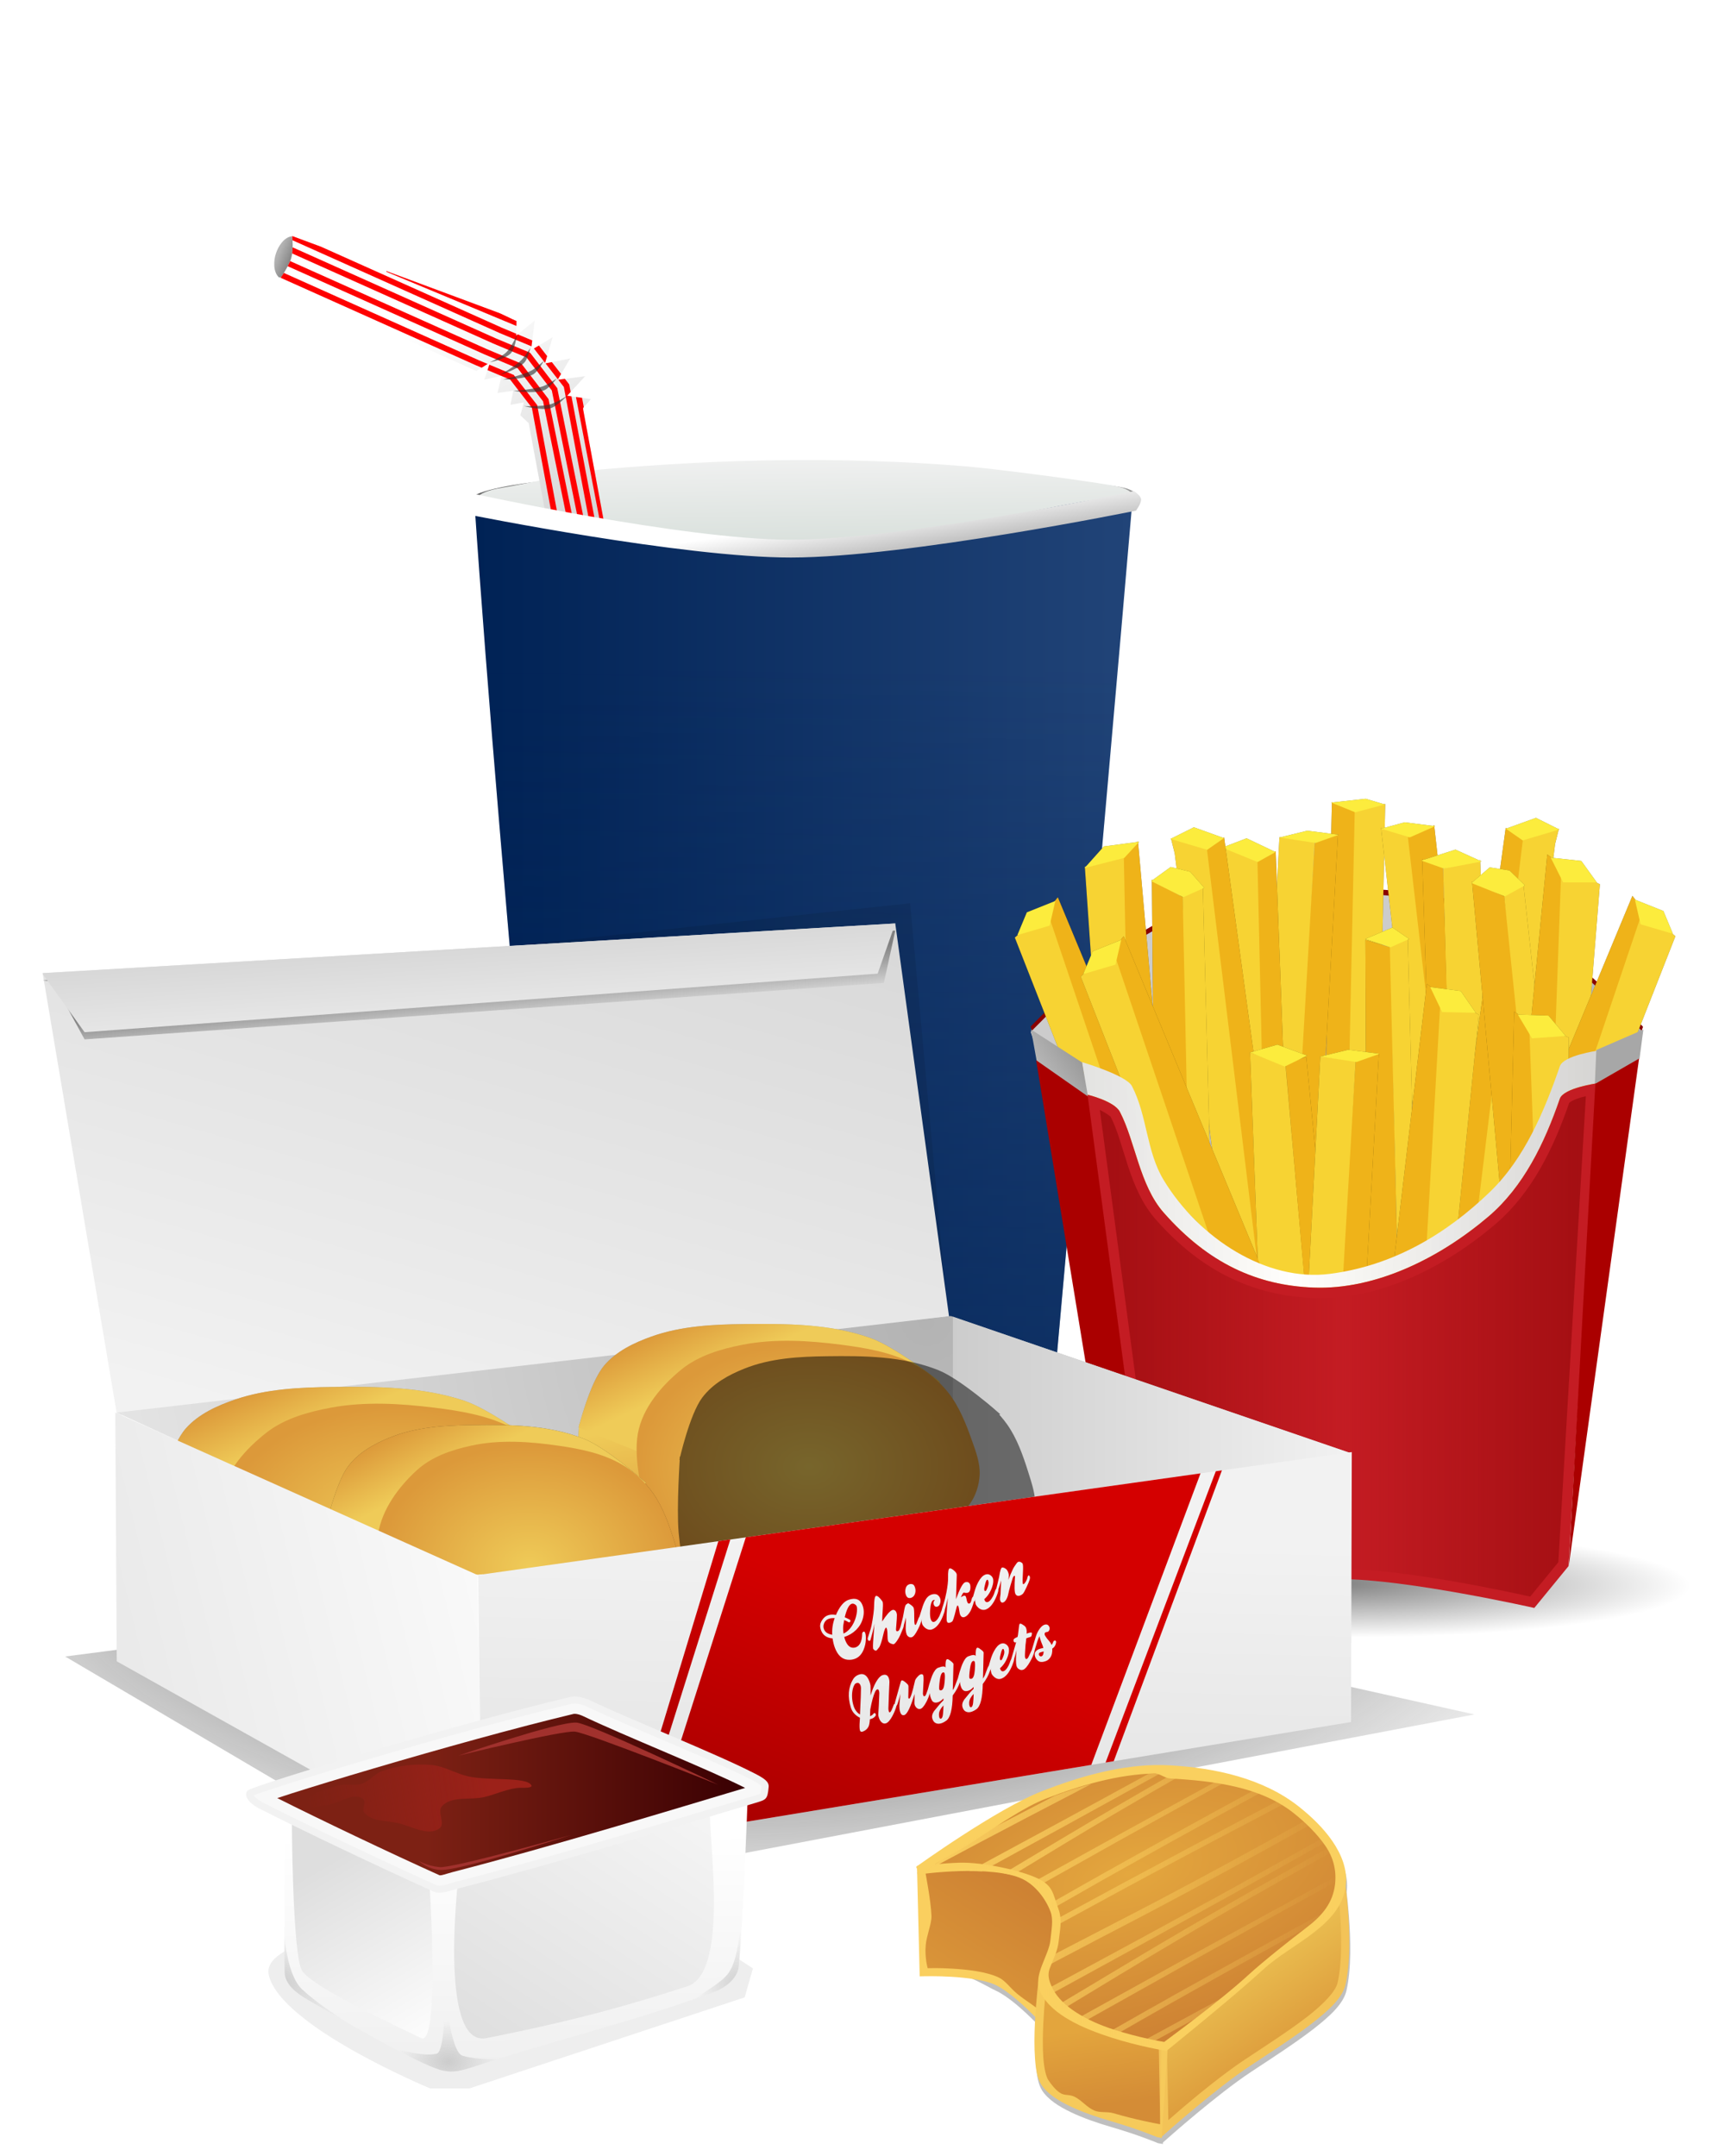 <?xml version="1.0"?>
<svg xmlns:rdf="http://www.w3.org/1999/02/22-rdf-syntax-ns#" xmlns="http://www.w3.org/2000/svg" xmlns:cc="http://creativecommons.org/ns#" xmlns:xlink="http://www.w3.org/1999/xlink" xmlns:dc="http://purl.org/dc/elements/1.1/" xmlns:svg="http://www.w3.org/2000/svg" id="svg2" viewBox="0 0 720 900" version="1.1">
  <defs id="defs6">
    <linearGradient id="linearGradient4257">
      <stop id="stop4261" stop-color="#efcb58" offset="0"/>
      <stop id="stop4259" stop-color="#dc993a" offset="1"/>
    </linearGradient>
    <linearGradient id="linearGradient4061">
      <stop id="stop4063" stop-color="#dc993a" offset="0"/>
      <stop id="stop4065" stop-color="#efcb58" offset="1"/>
    </linearGradient>
    <linearGradient id="linearGradient3916">
      <stop id="stop3918" stop-color="#ccc" offset="0"/>
      <stop id="stop3920" stop-color="#f2f2f2" offset="1"/>
    </linearGradient>
    <linearGradient id="linearGradient3811">
      <stop id="stop3813" stop-color="#dedede" offset="0"/>
      <stop id="stop3815" stop-color="#fff" offset="1"/>
    </linearGradient>
    <radialGradient id="radialGradient2999" gradientUnits="userSpaceOnUse" cy="-114.33" cx="1714.9" gradientTransform="matrix(1.627 .526 -.499 1.544 -2460.6 -173.7)" r="258.24">
      <stop id="stop2995" stop-color="#b3b3b3" offset="0"/>
      <stop id="stop2997" stop-color="#f2f2f2" offset="1"/>
    </radialGradient>
    <filter id="filter3783" color-interpolation-filters="sRGB">
      <feGaussianBlur id="feGaussianBlur3785" stdDeviation="0.288"/>
    </filter>
    <linearGradient id="linearGradient3922" y2="196.47" xlink:href="#linearGradient3916" gradientUnits="userSpaceOnUse" x2="1707.1" gradientTransform="translate(-1354.8 444.13)" y1="515.2" x1="1699.9"/>
    <linearGradient id="linearGradient3930" y2="216.02" gradientUnits="userSpaceOnUse" x2="1554.1" gradientTransform="translate(-1354.8 444.13)" y1="260.07" x1="1371.3">
      <stop id="stop3926" stop-color="#e6e6e6" offset="0"/>
      <stop id="stop3928" stop-color="#f9f9f9" offset="1"/>
    </linearGradient>
    <linearGradient id="linearGradient3940" y2="432.05" gradientUnits="userSpaceOnUse" x2="1342.9" y1="527.93" x1="1343.9">
      <stop id="stop3803" stop-color="#f0f0f0" offset="0"/>
      <stop id="stop3805" stop-color="#fff" offset="1"/>
    </linearGradient>
    <linearGradient id="linearGradient3942" y2="354.59" xlink:href="#linearGradient3811" gradientUnits="userSpaceOnUse" x2="1461.4" y1="523.02" x1="1350.4"/>
    <linearGradient id="linearGradient3944" y2="522.55" xlink:href="#linearGradient3811" gradientUnits="userSpaceOnUse" x2="1336.2" y1="444.81" x1="1290.5"/>
    <linearGradient id="linearGradient3946" y2="415.18" gradientUnits="userSpaceOnUse" x2="1466.7" y1="415.18" x1="1333.6">
      <stop id="stop3795" stop-color="#7d2114" offset="0"/>
      <stop id="stop3797" stop-color="#390002" offset="1"/>
    </linearGradient>
    <radialGradient id="radialGradient3948" gradientUnits="userSpaceOnUse" cy="530.56" cx="1342.8" gradientTransform="matrix(1 0 0 .77 0 118.09)" r="21.953">
      <stop id="stop3836" stop-color="#ccc" offset="0"/>
      <stop id="stop3838" stop-color="#ccc" stop-opacity="0" offset="1"/>
    </radialGradient>
    <radialGradient id="radialGradient3950" gradientUnits="userSpaceOnUse" cy="488.85" cx="1462.7" gradientTransform="matrix(1.69 -.16 .203 2.137 -1108.2 -316.44)" r="10.203">
      <stop id="stop3850" stop-color="#d2d2d2" offset="0"/>
      <stop id="stop3852" stop-color="#d2d2d2" stop-opacity="0" offset="1"/>
    </radialGradient>
    <radialGradient id="radialGradient3952" gradientUnits="userSpaceOnUse" cy="492.47" cx="1273.9" gradientTransform="matrix(1.913 1.164 -.667 1.097 -835.15 -1530.5)" r="14.657">
      <stop id="stop3863" stop-color="#cfcfcf" offset="0"/>
      <stop id="stop3865" stop-color="#cfcfcf" stop-opacity="0" offset="1"/>
    </radialGradient>
    <linearGradient id="linearGradient3954" y2="416.08" gradientUnits="userSpaceOnUse" x2="1283.2" y1="406.31" x1="1358.9">
      <stop id="stop3896" stop-color="#9c2119" offset="0"/>
      <stop id="stop3898" stop-color="#9c2119" stop-opacity="0" offset="1"/>
    </linearGradient>
    <linearGradient id="linearGradient3967" y2="-3.13" xlink:href="#linearGradient3916" gradientUnits="userSpaceOnUse" x2="1568.3" gradientTransform="translate(-1354.8 444.13)" y1="-70.503" x1="1563.9"/>
    <linearGradient id="linearGradient3969" y2="155.43" gradientUnits="userSpaceOnUse" x2="1491.3" gradientTransform="translate(-1354.8 444.13)" y1="-222.39" x1="1597.8">
      <stop id="stop3934" stop-color="#ccc" offset="0"/>
      <stop id="stop3936" stop-color="#f2f2f2" offset="1"/>
    </linearGradient>
    <linearGradient id="linearGradient3987" y2="-15.246" gradientUnits="userSpaceOnUse" x2="1547.5" gradientTransform="translate(-1354.8 444.13)" y1="-33.385" x1="1545.8">
      <stop id="stop3983" stop-color="#808080" offset="0"/>
      <stop id="stop3985" stop-color="#808080" stop-opacity="0" offset="1"/>
    </linearGradient>
    <linearGradient id="linearGradient4001" y2="145.73" xlink:href="#linearGradient3916" gradientUnits="userSpaceOnUse" x2="1919.5" gradientTransform="translate(-1354.8 444.13)" y1="145.73" x1="1752.1"/>
    <linearGradient id="linearGradient4030" y2="320.39" gradientUnits="userSpaceOnUse" x2="1671.8" gradientTransform="translate(-1354.8 444.13)" y1="223.88" x1="1711.9">
      <stop id="stop4010" stop-color="#d40000" offset="0"/>
      <stop id="stop4012" stop-color="#a00" offset="1"/>
    </linearGradient>
    <radialGradient id="radialGradient4041" gradientUnits="userSpaceOnUse" cy="474.61" cx="1840.7" gradientTransform="matrix(2.152 -.623 .311 1.074 -3637.8 1419.3)" r="102.69">
      <stop id="stop4037" stop-color="#e4a73e" offset="0"/>
      <stop id="stop4039" stop-color="#bf692c" offset="1"/>
    </radialGradient>
    <linearGradient id="linearGradient4059" y2="540.1" gradientUnits="userSpaceOnUse" x2="1751.1" gradientTransform="matrix(.86 0 0 .86 -1108.7 377.06)" y1="480.24" x1="1789.6">
      <stop id="stop4055" stop-color="#ce8233" offset="0"/>
      <stop id="stop4057" stop-color="#dc993a" offset="1"/>
    </linearGradient>
    <linearGradient id="linearGradient4067" y2="367.58" xlink:href="#linearGradient4061" gradientUnits="userSpaceOnUse" x2="1861" gradientTransform="translate(-1354.8 444.13)" y1="414.22" x1="1892"/>
    <linearGradient id="linearGradient4075" y2="403.6" gradientUnits="userSpaceOnUse" x2="1804.7" gradientTransform="translate(-1354.8 444.13)" y1="435.36" x1="1809.1">
      <stop id="stop4071" stop-color="#d48c36" offset="0"/>
      <stop id="stop4073" stop-color="#e3a53d" offset="1"/>
    </linearGradient>
    <linearGradient id="linearGradient4158" y2="353.16" gradientUnits="userSpaceOnUse" x2="1915.3" gradientTransform="translate(-1354.8 444.13)" y1="353.16" x1="1739.4">
      <stop id="stop4154" stop-color="#facf5f" offset="0"/>
      <stop id="stop4156" stop-color="#facf5f" stop-opacity="0" offset="1"/>
    </linearGradient>
    <filter id="filter4168" color-interpolation-filters="sRGB">
      <feGaussianBlur id="feGaussianBlur4170" stdDeviation="0.217"/>
    </filter>
    <radialGradient id="radialGradient4231" gradientUnits="userSpaceOnUse" cy="140.47" cx="1656" gradientTransform="matrix(1.421 0 0 .619 -2048.9 553.98)" r="289.85">
      <stop id="stop4227" offset="0"/>
      <stop id="stop4229" stop-color="#666" stop-opacity="0" offset="1"/>
    </radialGradient>
    <filter id="filter4233" color-interpolation-filters="sRGB">
      <feGaussianBlur id="feGaussianBlur4235" stdDeviation="1.823"/>
    </filter>
    <filter id="filter4241" color-interpolation-filters="sRGB">
      <feGaussianBlur id="feGaussianBlur4243" stdDeviation="2.524"/>
    </filter>
    <radialGradient id="radialGradient4255" xlink:href="#linearGradient4257" gradientUnits="userSpaceOnUse" cy="342.4" cx="182.68" gradientTransform="matrix(1 0 0 .684 -15.691 404.31)" r="75.215"/>
    <linearGradient id="linearGradient4277" y2="315.03" xlink:href="#linearGradient4061" gradientUnits="userSpaceOnUse" x2="156.05" gradientTransform="translate(-35.557 286.67)" y1="291.21" x1="145.4"/>
    <linearGradient id="linearGradient4283" y2="315.03" xlink:href="#linearGradient4061" gradientUnits="userSpaceOnUse" x2="156.05" gradientTransform="matrix(.955 0 0 1 144.19 260.41)" y1="291.21" x1="145.4"/>
    <radialGradient id="radialGradient4285" xlink:href="#linearGradient4257" gradientUnits="userSpaceOnUse" cy="342.4" cx="182.68" gradientTransform="matrix(.955 0 0 .684 163.15 378.04)" r="75.215"/>
    <linearGradient id="linearGradient4295" y2="360.41" xlink:href="#linearGradient4257" gradientUnits="userSpaceOnUse" x2="299.17" gradientTransform="translate(-35.557 286.67)" y1="310.94" x1="289.62"/>
    <linearGradient id="linearGradient4303" y2="360.41" xlink:href="#linearGradient4257" gradientUnits="userSpaceOnUse" x2="299.17" gradientTransform="matrix(.887 0 0 1 73.362 13.437)" y1="310.94" x1="289.62"/>
    <linearGradient id="linearGradient4305" y2="315.03" xlink:href="#linearGradient4061" gradientUnits="userSpaceOnUse" x2="156.05" gradientTransform="matrix(.847 0 0 1 232.82 -12.826)" y1="291.21" x1="145.4"/>
    <radialGradient id="radialGradient4307" xlink:href="#linearGradient4257" gradientUnits="userSpaceOnUse" cy="342.4" cx="182.68" gradientTransform="matrix(.847 0 0 .684 249.65 104.81)" r="75.215"/>
    <filter id="filter4328" color-interpolation-filters="sRGB">
      <feGaussianBlur id="feGaussianBlur4330" stdDeviation="0.667"/>
    </filter>
    <filter id="filter4339" color-interpolation-filters="sRGB">
      <feGaussianBlur id="feGaussianBlur4341" stdDeviation="0.673"/>
    </filter>
    <filter id="filter4345" color-interpolation-filters="sRGB">
      <feGaussianBlur id="feGaussianBlur4347" stdDeviation="0.529"/>
    </filter>
    <filter id="filter4371" color-interpolation-filters="sRGB">
      <feGaussianBlur id="feGaussianBlur4373" stdDeviation="0.667"/>
    </filter>
    <filter id="filter4391" color-interpolation-filters="sRGB">
      <feGaussianBlur id="feGaussianBlur4393" stdDeviation="1.409"/>
    </filter>
    <linearGradient id="linearGradient9292" y2="1605.2" gradientUnits="userSpaceOnUse" x2="2427.8" y1="1605.2" x1="1711.1">
      <stop id="stop25304" stop-color="#800000" offset="0"/>
      <stop id="stop25310" stop-color="#800000" stop-opacity="0" offset=".5"/>
      <stop id="stop25306" stop-color="#800000" stop-opacity=".995" offset="1"/>
    </linearGradient>
    <linearGradient id="linearGradient24506" y2="173.8" gradientUnits="userSpaceOnUse" y1="198.68" gradientTransform="matrix(23.05 0 0 -23.05 -3832.9 5254.1)" x2="216.19" x1="195.52">
      <stop id="stop24502" stop-color="#800000" offset="0"/>
      <stop id="stop24504" stop-color="#a00" offset="1"/>
    </linearGradient>
    <linearGradient id="linearGradient24516" y2="118.13" gradientUnits="userSpaceOnUse" y1="125.07" gradientTransform="matrix(23.05 0 0 -23.05 -3856 5277.2)" x2="212.59" x1="202.17">
      <stop id="stop24512" stop-color="#ccc" offset="0"/>
      <stop id="stop24514" stop-color="#999" offset="1"/>
    </linearGradient>
    <linearGradient id="linearGradient25294" y2="135.47" gradientUnits="userSpaceOnUse" y1="135.47" gradientTransform="matrix(23.05 0 0 -23.05 -3856 5277.2)" x2="317.5" x1="180.59">
      <stop id="stop25290" stop-color="#ccc" offset="0"/>
      <stop id="stop25296" stop-color="#fff" stop-opacity=".984" offset=".5"/>
      <stop id="stop25292" stop-color="#ccc" stop-opacity=".99" offset="1"/>
    </linearGradient>
    <filter id="filter25847" color-interpolation-filters="sRGB">
      <feGaussianBlur id="feGaussianBlur25849" stdDeviation="2.184"/>
    </filter>
    <filter id="filter25772" color-interpolation-filters="sRGB">
      <feGaussianBlur id="feGaussianBlur25774" stdDeviation="2.003"/>
    </filter>
    <filter id="filter25748" color-interpolation-filters="sRGB">
      <feGaussianBlur id="feGaussianBlur25750" stdDeviation="2.795"/>
    </filter>
    <filter id="filter25799" color-interpolation-filters="sRGB">
      <feGaussianBlur id="feGaussianBlur25801" stdDeviation="2.619"/>
    </filter>
    <filter id="filter25464" color-interpolation-filters="sRGB">
      <feGaussianBlur id="feGaussianBlur25466" stdDeviation="2.188"/>
    </filter>
    <filter id="filter25452" color-interpolation-filters="sRGB">
      <feGaussianBlur id="feGaussianBlur25454" stdDeviation="1.615"/>
    </filter>
    <filter id="filter25674" color-interpolation-filters="sRGB">
      <feGaussianBlur id="feGaussianBlur25676" stdDeviation="3.082"/>
    </filter>
    <filter id="filter25476" color-interpolation-filters="sRGB">
      <feGaussianBlur id="feGaussianBlur25478" stdDeviation="1.87"/>
    </filter>
    <filter id="filter25610" color-interpolation-filters="sRGB">
      <feGaussianBlur id="feGaussianBlur25612" stdDeviation="2.188"/>
    </filter>
    <filter id="filter25488" color-interpolation-filters="sRGB">
      <feGaussianBlur id="feGaussianBlur25490" stdDeviation="1.976"/>
    </filter>
    <filter id="filter25500" color-interpolation-filters="sRGB">
      <feGaussianBlur id="feGaussianBlur25502" stdDeviation="1.708"/>
    </filter>
    <filter id="filter25598" color-interpolation-filters="sRGB">
      <feGaussianBlur id="feGaussianBlur25600" stdDeviation="2.214"/>
    </filter>
    <filter id="filter25586" color-interpolation-filters="sRGB">
      <feGaussianBlur id="feGaussianBlur25588" stdDeviation="1.815"/>
    </filter>
    <filter id="filter25622" color-interpolation-filters="sRGB">
      <feGaussianBlur id="feGaussianBlur25624" stdDeviation="1.985"/>
    </filter>
    <filter id="filter25666" color-interpolation-filters="sRGB">
      <feGaussianBlur id="feGaussianBlur25668" stdDeviation="3.082"/>
    </filter>
    <filter id="filter25670" color-interpolation-filters="sRGB">
      <feGaussianBlur id="feGaussianBlur25672" stdDeviation="3.082"/>
    </filter>
    <filter id="filter25678" color-interpolation-filters="sRGB">
      <feGaussianBlur id="feGaussianBlur25680" stdDeviation="3.082"/>
    </filter>
    <filter id="filter25682" color-interpolation-filters="sRGB">
      <feGaussianBlur id="feGaussianBlur25684" stdDeviation="3.082"/>
    </filter>
    <filter id="filter25705" color-interpolation-filters="sRGB">
      <feGaussianBlur id="feGaussianBlur25707" stdDeviation="2.129"/>
    </filter>
    <linearGradient id="linearGradient25326" y2="184.4" gradientUnits="userSpaceOnUse" y1="104.37" gradientTransform="matrix(23.05 0 0 -23.05 -3856 5277.2)" x2="282.76" x1="245.23">
      <stop id="stop25322" stop-color="#ccc" offset="0"/>
      <stop id="stop25324" stop-color="#808080" offset="1"/>
    </linearGradient>
    <radialGradient id="radialGradient25859" gradientUnits="userSpaceOnUse" cy="536.67" cx="281.96" gradientTransform="matrix(1 0 0 .122 0 471.31)" r="211.59">
      <stop id="stop25855" offset="0"/>
      <stop id="stop25861" stop-opacity=".953" offset=".044"/>
      <stop id="stop25857" stop-opacity="0" offset="1"/>
    </radialGradient>
    <filter id="filter4863" color-interpolation-filters="sRGB">
      <feGaussianBlur id="feGaussianBlur4865" stdDeviation="0.195"/>
    </filter>
    <filter id="filter4867" color-interpolation-filters="sRGB">
      <feGaussianBlur id="feGaussianBlur4869" stdDeviation="0.195"/>
    </filter>
    <filter id="filter4871" color-interpolation-filters="sRGB">
      <feGaussianBlur id="feGaussianBlur4873" stdDeviation="0.195"/>
    </filter>
    <filter id="filter4875" color-interpolation-filters="sRGB">
      <feGaussianBlur id="feGaussianBlur4877" stdDeviation="0.195"/>
    </filter>
    <filter id="filter4879" color-interpolation-filters="sRGB">
      <feGaussianBlur id="feGaussianBlur4881" stdDeviation="0.195"/>
    </filter>
    <linearGradient id="linearGradient5000" y2="-167.36" gradientUnits="userSpaceOnUse" x2="-437.37" gradientTransform="matrix(.798 -.064 .064 .798 -282.15 163.38)" y1="-174.92" x1="-451.82">
      <stop id="stop4847" stop-color="#b3b3b3" offset="0"/>
      <stop id="stop4849" stop-color="#4d4d4d" offset="1"/>
    </linearGradient>
    <linearGradient id="linearGradient5002" y2="-208.41" gradientUnits="userSpaceOnUse" x2="-26.849" gradientTransform="matrix(.737 0 0 .786 -424.42 298.33)" y1="-90.552" x1="-25.381">
      <stop id="stop3953" stop-color="#b7c8be" offset="0"/>
      <stop id="stop3955" stop-color="#f2f2f2" offset="1"/>
    </linearGradient>
    <linearGradient id="linearGradient5004" y2="-136.27" gradientUnits="userSpaceOnUse" x2="-368.94" gradientTransform="matrix(.798 -.064 .064 .798 -282.15 163.38)" y1="78.227" x1="-275.6">
      <stop id="stop4837" stop-color="#b3b3b3" offset="0"/>
      <stop id="stop4839" stop-color="#fff" offset="1"/>
    </linearGradient>
    <linearGradient id="linearGradient5006" y2="115.19" gradientUnits="userSpaceOnUse" x2="172.59" gradientTransform="matrix(.737 0 0 .786 -424.42 298.33)" y1="115.19" x1="-200.3">
      <stop id="stop3945" stop-color="#025" offset="0"/>
      <stop id="stop3947" stop-color="#214478" offset="1"/>
    </linearGradient>
    <linearGradient id="linearGradient5008" y2="-7.141" gradientUnits="userSpaceOnUse" x2="-504.19" gradientTransform="matrix(.939 0 0 .939 36.383 228.62)" y1="581.78" x1="-514.51">
      <stop id="stop4011" stop-color="#025" offset="0"/>
      <stop id="stop4013" stop-color="#025" stop-opacity="0" offset="1"/>
    </linearGradient>
    <linearGradient id="linearGradient5010" y2="-143.92" gradientUnits="userSpaceOnUse" x2="-11.185" gradientTransform="matrix(.737 0 0 .786 -424.42 298.33)" y1="-168.67" x1="-14.53">
      <stop id="stop3963" stop-color="#fff" offset="0"/>
      <stop id="stop3965" stop-color="#b3b3b3" offset="1"/>
    </linearGradient>
    <filter id="filter5022">
      <feGaussianBlur id="feGaussianBlur5024" stdDeviation="4.388"/>
    </filter>
  </defs>
  <g id="g4984" transform="translate(770 53.429)">
    <path id="path4843" d="m-647.49 45.711s-0.475-0.535-0.781-0.494c-3.202 0.425-5.54 4.072-6.55 7.14-1.03 3.131-1.192 7.417 1.051 9.832 0.303 0.326 1.315 0.239 1.315 0.239l9.629-7.906z" fill="url(#linearGradient5000)"/>
    <path id="path3974" d="m-572.63 153.74c-1.987 1.271-0.356 7.181-0.356 7.181l28.344-13.403s-21.838 2.286-27.988 6.222z" fill="#666"/>
    <path id="path3970" d="m-296.77 151.76s-1.934-0.97-2.957-1.276c-2.585-0.774-7.949-1.394-7.949-1.394l2.94 9.772z" fill="#999"/>
    <path id="path3921" d="m-571.58 156.38s-1.508-4.15 11.023-6.196c10.478-1.711 33.79-6.971 41.984-7.691 50.054-4.396 100.57-5.393 151.04-1.31 11.968 0.968 47.303 5.555 61.772 8.022 12.952 2.208 7.405 7.175 7.405 7.175l-23.741 43.231h-214.49z" fill="url(#linearGradient5002)"/>
    <path id="path4018" d="m-648.04 45.101s0.793 6.466-0.78 10.272c-1.707 4.13-5.126 8.815-5.126 8.815l82.081 36.956 0.734 0.264 5.675-3.509-2.414 7.168 7.249-1.607-1.762 7.167 6.623-0.955-1.188 5.866 5.616-1-1.475 5.412 3.416 3.19 0.05-0.004 34.311 184.33 22.922-3.611-34.503-186.42c0.115-1.244-0.763 0.531 3.224-4.247l-9.874-1.42 7.527-8.179-11.544 1.549 5.284-8.928-10.547 2.097 3.214-10.971-9.026 5.438 1.543-12.418-7.703 6.286 0.093-6.076c-1.279-0.428-6.724-3.278-8.028-3.618z" fill="url(#linearGradient5004)"/>
    <path id="path4027" d="m-648.03 45.097s0.057 0.722 0.116 1.772l86.162 38.59 0.027 0.023 13.576 5.666 0.306-2.458-6.075-2.551-0.588 0.499 0.017-0.729-6.283-2.635-0.027-0.023-75.207-33.693-12.024-4.46zm0.177 4.728c-0.026 0.833-0.078 1.693-0.198 2.55l83.768 37.526 0.027 0.023 14.017 5.857 10.56 13.786 12.466 61.234 2.345-0.488-12.484-61.459-0.072-0.27-0.168-0.212-10.953-14.307-0.194-0.235-0.286-0.128-14.279-5.986-0.027-0.023-84.523-37.867zm-1.048 5.729c-0.302 0.713-0.661 1.425-1.034 2.14l81.999 36.739 0.027 0.023 14.019 5.882 10.558 13.761 12.466 61.234 2.345-0.488-12.484-61.459-0.072-0.27-0.168-0.212-10.953-14.307-0.194-0.235-0.286-0.128-14.279-5.986-0.027-0.023-81.918-36.67zm-2.616 4.951c-0.501 0.82-0.921 1.444-1.318 2.037l81.713 36.611 0.025-0.002 2.155 0.907 2.486-1.553-3.686-1.538-0.027-0.023-81.348-36.439zm42.847-0.761-0.105 0.259 54.326 22.638 0.034-2.085c-1.279-0.428-6.714-3.286-8.018-3.626l-46.237-17.186zm63.604 31.056-2.084 1.245 4.671 6.026 0.851-2.853-3.439-4.418zm-20.69 8-0.772 2.27 5.764 2.425 0.148-0.037-0.019 0.077 3.584 1.52 9.039 11.699 10.098 54.197 2.349-0.438-10.146-54.494-0.049-0.297-0.17-0.237-9.453-12.168-0.196-0.26-0.284-0.103-9.892-4.154zm26.085-1.079-2.642 0.537 5.174 6.663 1.327-2.239-3.859-4.961zm5.451 6.992-2.781 0.373 2.349 3.024 11.903 62.985 2.372-0.465-11.102-58.608-1.777-0.26 1.43-1.57-0.528-2.844-0.047-0.272-0.17-0.237-1.65-2.127zm4.62 7.585 11.308 58.667 1.532-0.298-9.845-53.238c0.061-0.66-0.097-0.511 0.279-0.901l-0.736-3.881-2.537-0.35z" style="block-progression:tb;color:#000000;text-transform:none;text-indent:0" fill="#f00"/>
    <path id="path3919" d="m-572 155.99c10.356 154.5 39.224 451.57 39.224 451.57s65.252 15.886 98.472 16.474c32.42 0.574 96.546-12.668 96.546-12.668s29.429-326.78 40.486-456.58c0.557-6.539-88.567 18.214-133.41 18.574-47.415 0.38-141.57-21.2-141.31-17.371z" fill="url(#linearGradient5006)"/>
    <path id="path4006" fill="url(#linearGradient5008)" d="m-572 155.99c10.356 154.5 39.224 451.57 39.224 451.57s65.252 15.886 98.472 16.474c32.42 0.574 96.546-12.668 96.546-12.668s29.429-326.78 40.486-456.58c0.557-6.539-88.567 18.214-133.41 18.574-47.415 0.38-141.57-21.2-141.31-17.371z"/>
    <path id="path3959" d="m-572.48 152.65s-2.208 2.766-2.427 4.473c-0.191 1.49 1.058 4.367 1.058 4.367s89.021 17.886 134.05 17.82c48.364-0.072 143.93-19.566 143.93-19.566s2.403-3.149 2.117-4.931c-0.238-1.48-2.936-3.238-2.936-3.238s-95.554 20.404-143.96 20.29c-44.353-0.104-131.83-19.214-131.83-19.214z" fill="url(#linearGradient5010)"/>
    <path id="path4853" d="m-330.39-85.713s9.112 1.027 13.554 0.196c3.263-0.61 9.232-3.732 9.232-3.732s-5.549 4.978-9.036 5.696c-4.544 0.937-13.75-2.161-13.75-2.161z" fill-opacity=".618" transform="matrix(.798 -.064 .064 .798 -282.15 163.38)" filter="url(#filter4879)" fill="#333"/>
    <path id="path4855" d="m-335.29-94.097s10.555 0.148 15.601-1.168c2.639-0.688 7.42-3.451 7.42-3.451s-4.117 4.663-6.943 5.563c-5.115 1.63-16.079-0.944-16.079-0.944z" fill-opacity=".618" transform="matrix(.798 -.064 .064 .798 -282.15 163.38)" filter="url(#filter4875)" fill="#333"/>
    <path id="path4857" d="m-340.23-100.43s10.456-1.449 15.246-3.513c2.505-1.079 6.813-4.533 6.813-4.533s-3.365 5.232-6.022 6.549c-4.81 2.384-16.036 1.497-16.036 1.497z" fill-opacity=".618" transform="matrix(.798 -.064 .064 .798 -282.15 163.38)" filter="url(#filter4871)" fill="#333"/>
    <path id="path4859" d="m-341.44-102.99s8.098-3.878 11.52-6.714c2.045-1.694 5.222-6.017 5.222-6.017s-1.657 5.452-3.649 7.309c-3.456 3.221-13.093 5.422-13.093 5.422z" fill-opacity=".618" transform="matrix(.798 -.064 .064 .798 -282.15 163.38)" filter="url(#filter4867)" fill="#333"/>
    <path id="path4861" d="m-346.32-109.91s6.458-2.407 9.037-4.59c2.61-2.21 6.09-8.256 6.09-8.256s-1.427 6.769-3.809 8.985c-2.919 2.715-11.318 3.861-11.318 3.861z" fill-opacity=".618" transform="matrix(.798 -.064 .064 .798 -282.15 163.38)" filter="url(#filter4863)" fill="#333"/>
  </g>
  <path id="path5012" opacity=".3" filter="url(#filter5022)" d="m52.898 587.06 342.78-37.01-15.79-173-359.2 38.5z"/>
  <g id="layer1" transform="matrix(.786 0 0 .786 353.57 -127.39)">
    <g id="g8890" transform="matrix(.125 0 0 -.125 3.5006e-7 1052.4)">
      <path id="path25851" opacity=".5" d="m493.55 536.67c0 14.231-94.734 25.768-211.59 25.768s-211.59-11.537-211.59-25.768 94.734-25.768 211.59-25.768 211.59 11.537 211.59 25.768z" fill="url(#radialGradient25859)" transform="matrix(7.27 -.055 -.128 -8.921 63.55 5200.1)"/>
      <path id="path25318" d="m780.01 2761.1 428.06-1292.3h1744.6l428.55 1291.4s-373.08 401.39-622.39 485.5c-433.7 146.3-940.77 134.33-1373-16.154-241.06-83.922-605.75-468.45-605.75-468.45z" fill="#890000"/>
      <path id="path25316" fill="url(#linearGradient25326)" d="m780.01 2738.1 428.06-1292.3h1744.6l428.55 1291.4s-373.08 401.39-622.39 485.5c-433.7 146.3-940.77 134.33-1373-16.153-241.06-83.922-605.75-468.45-605.75-468.45z"/>
      <g id="g25697" opacity=".5" filter="url(#filter25705)" transform="matrix(2.881 0 0 2.881 -3856 -3222.5)">
        <path id="path25699" d="m2084.3 2393.9-15.417-710.61 47.654-7.008 15.417 728.83z"/>
        <path id="path25701" d="m260.87 69.511-4.205-1.752-2.102 93.906 4.38-3.154z" transform="matrix(8,0,0,-8,0,2950)"/>
        <path id="path25703" d="m256.53 67.847 4.424 1.796 5.475-1.445-3.548-1.051z" transform="matrix(8,0,0,-8,0,2950)"/>
      </g>
      <g id="g25692" transform="matrix(2.881 0 0 2.881 -3856 -3222.5)">
        <path id="path25686" d="m2084.3 2393.9-15.417-710.61 47.654-7.008 15.417 728.83z" fill="#f7d333"/>
        <path id="path25688" d="m260.87 69.511-4.205-1.752-2.102 93.906 4.38-3.154z" fill="#efb319" transform="matrix(8,0,0,-8,0,2950)"/>
        <path id="path25690" d="m256.53 67.847 4.424 1.796 5.475-1.445-3.548-1.051z" fill="#fcec3d" transform="matrix(8,0,0,-8,0,2950)"/>
      </g>
      <g id="g25658" opacity=".5" filter="url(#filter25682)" transform="matrix(2.878 -.13 .13 2.878 -4108.7 -2956.8)">
        <path id="path25660" d="m251.48 75.145 4.212-1.734-0.991 92.17-5.191 1.136z" transform="matrix(8,0,0,-8,0,2950)"/>
        <path id="path25662" d="m244.93 74.416 6.537 0.598-1.219 91.804-5.946-6.69z" transform="matrix(8,0,0,-8,0,2950)"/>
        <path id="path25664" d="m244.93 74.46 6.701 0.701 4.205-1.708-5.825-0.482z" transform="matrix(8,0,0,-8,0,2950)"/>
      </g>
      <g id="g25558" transform="matrix(2.878 -.13 .13 2.878 -4108.7 -2956.8)">
        <path id="path25554" d="m251.48 75.145 4.212-1.734-0.991 92.17-5.191 1.136z" fill="#efb319" transform="matrix(8,0,0,-8,0,2950)"/>
        <path id="path25552" d="m244.93 74.416 6.537 0.598-1.219 91.804-5.946-6.69z" fill="#f7d333" transform="matrix(8,0,0,-8,0,2950)"/>
        <path id="path25556" d="m244.93 74.46 6.701 0.701 4.205-1.708-5.825-0.482z" fill="#fcec3d" transform="matrix(8,0,0,-8,0,2950)"/>
      </g>
      <g id="g25650" opacity=".5" filter="url(#filter25678)" transform="matrix(2.867 -.284 .284 2.867 -4325.2 -2706.3)">
        <path id="path25652" d="m229.69 77.22 10.162 80.416 7.008 1.577-11.038-82.694-6.833-2.102z" transform="matrix(8,0,0,-8,0,2950)"/>
        <path id="path25654" d="m235.64 76.519 3.154-2.278 11.914 87.074-4.918-1.607z" transform="matrix(8,0,0,-8,0,2950)"/>
        <path id="path25656" d="m228.91 74.551 6.76 2.009 3.099-2.161-5.552-1.999z" transform="matrix(8,0,0,-8,0,2950)"/>
      </g>
      <g id="g25512" transform="matrix(2.867 -.284 .284 2.867 -4325.2 -2706.3)">
        <path id="path25514" d="m229.69 77.22 10.162 80.416 7.008 1.577-11.038-82.694-6.833-2.102z" fill="#f7d333" transform="matrix(8,0,0,-8,0,2950)"/>
        <path id="path25516" d="m235.64 76.519 3.154-2.278 11.914 87.074-4.918-1.607z" fill="#efb319" transform="matrix(8,0,0,-8,0,2950)"/>
        <path id="path25518" d="m228.91 74.551 6.76 2.009 3.099-2.161-5.552-1.999z" fill="#fcec3d" transform="matrix(8,0,0,-8,0,2950)"/>
      </g>
      <g id="g25634" opacity=".5" filter="url(#filter25670)" transform="matrix(2.748 -.866 .866 2.748 -5259.8 -1255.3)">
        <path id="path25636" d="m213.58 131.88-15.362-39.147 6.442-5.451 28.741 64.42z" transform="matrix(8,0,0,-8,0,2950)"/>
        <path id="path25638" d="m1633.3 2247.8 15.857 19.821 238.4-573.32-79.825 36.16z"/>
        <path id="path25640" d="m198.23 92.945 2.194-4.864 5.953-2.776-1.722 3.663z" transform="matrix(8,0,0,-8,0,2950)"/>
      </g>
      <g id="g25367" transform="matrix(2.748 -.866 .866 2.748 -5259.8 -1255.3)">
        <path id="path25369" d="m213.58 131.88-15.362-39.147 6.442-5.451 28.741 64.42z" fill="#f7d333" transform="matrix(8,0,0,-8,0,2950)"/>
        <path id="path25371" d="m1633.3 2247.8 15.857 19.821 238.4-573.32-79.825 36.16z" fill="#efb319"/>
        <path id="path25373" d="m198.23 92.945 2.194-4.864 5.953-2.776-1.722 3.663z" fill="#fcec3d" transform="matrix(8,0,0,-8,0,2950)"/>
      </g>
      <g id="g25626" opacity=".5" filter="url(#filter25666)" transform="matrix(2.881 0 0 2.881 -3856 -3222.5)">
        <path id="path25628" d="m213.58 131.88-15.362-39.147 6.442-5.451 28.741 64.42z" transform="matrix(8,0,0,-8,0,2950)"/>
        <path id="path25630" d="m1633.3 2247.8 15.857 19.821 238.4-573.32-79.825 36.16z"/>
        <path id="path25632" d="m198.68 92.287 1.752-4.205 5.256-2.102-1.051 4.555z" transform="matrix(8,0,0,-8,0,2950)"/>
      </g>
      <g id="g25338" transform="matrix(2.881 0 0 2.881 -3856 -3222.5)">
        <path id="path25332" d="m213.58 131.88-15.362-39.147 6.442-5.451 28.741 64.42z" fill="#f7d333" transform="matrix(8,0,0,-8,0,2950)"/>
        <path id="path25334" d="m1633.3 2247.8 15.857 19.821 238.4-573.32-79.825 36.16z" fill="#efb319"/>
        <path id="path25336" d="m198.68 92.287 1.752-4.205 5.256-2.102-1.051 4.555z" fill="#fcec3d" transform="matrix(8,0,0,-8,0,2950)"/>
      </g>
      <g id="g25614" opacity=".5" filter="url(#filter25622)" transform="matrix(2.88 .084 -.084 2.88 -3681.5 -3359.1)">
        <path id="path25616" d="m266.83 74.241 6.658 79.891 5.081-0.876-6.658-77.263z" transform="matrix(8,0,0,-8,0,2950)"/>
        <path id="path25618" d="m271.73 76.168 4.906-2.102 6.482 79.19-4.73 0.526z" transform="matrix(8,0,0,-8,0,2950)"/>
        <path id="path25620" d="m266.83 74.416 5.256 1.752 4.73-1.927-5.606-0.876z" transform="matrix(8,0,0,-8,0,2950)"/>
      </g>
      <g id="g25569" transform="matrix(2.88 .084 -.084 2.88 -3681.5 -3359.1)">
        <path id="path25563" d="m266.83 74.241 6.658 79.891 5.081-0.876-6.658-77.263z" fill="#f7d333" transform="matrix(8,0,0,-8,0,2950)"/>
        <path id="path25565" d="m271.73 76.168 4.906-2.102 6.482 79.19-4.73 0.526z" fill="#efb319" transform="matrix(8,0,0,-8,0,2950)"/>
        <path id="path25567" d="m266.83 74.416 5.256 1.752 4.73-1.927-5.606-0.876z" fill="#fcec3d" transform="matrix(8,0,0,-8,0,2950)"/>
      </g>
      <g id="g25574" opacity=".5" filter="url(#filter25586)" transform="matrix(2.881 0 0 2.881 -3856 -3222.5)">
        <path id="path25576" d="m284 78.446-6.833 1.577 1.927 71.306 7.183-4.906z" transform="matrix(8,0,0,-8,0,2950)"/>
        <path id="path25578" d="m277.16 79.848-3.854-1.577 2.453 75.861 3.504-1.927z" transform="matrix(8,0,0,-8,0,2950)"/>
        <path id="path25580" d="m273.13 78.534 6.307-2.015 4.818 2.19-6.92 1.314z" transform="matrix(8,0,0,-8,0,2950)"/>
      </g>
      <g id="g25528" transform="matrix(2.881 0 0 2.881 -3856 -3222.5)">
        <path id="path25522" d="m284 78.446-6.833 1.577 1.927 71.306 7.183-4.906z" fill="#f7d333" transform="matrix(8,0,0,-8,0,2950)"/>
        <path id="path25524" d="m277.16 79.848-3.854-1.577 2.453 75.861 3.504-1.927z" fill="#efb319" transform="matrix(8,0,0,-8,0,2950)"/>
        <path id="path25526" d="m273.13 78.534 6.307-2.015 4.818 2.19-6.92 1.314z" fill="#fcec3d" transform="matrix(8,0,0,-8,0,2950)"/>
      </g>
      <g id="g25590" opacity=".5" filter="url(#filter25598)" transform="matrix(-2.881 0 0 2.881 8301.7 -3182.5)">
        <path id="path25592" d="m229.69 77.22 10.162 80.416 7.008 1.577-11.038-82.694-6.833-2.102z" transform="matrix(8,0,0,-8,0,2950)"/>
        <path id="path25594" d="m235.64 76.519 3.154-2.278 11.914 87.074-4.918-1.607z" transform="matrix(8,0,0,-8,0,2950)"/>
        <path id="path25596" d="m228.91 74.551 6.76 2.009 3.099-2.161-5.552-1.999z" transform="matrix(8,0,0,-8,0,2950)"/>
      </g>
      <g id="g25504" transform="matrix(-2.881 0 0 2.881 8301.7 -3182.5)">
        <path id="path25506" d="m229.69 77.22 10.162 80.416 7.008 1.577-11.038-82.694-6.833-2.102z" fill="#f7d333" transform="matrix(8,0,0,-8,0,2950)"/>
        <path id="path25508" d="m235.64 76.519 3.154-2.278 11.914 87.074-4.918-1.607z" fill="#efb319" transform="matrix(8,0,0,-8,0,2950)"/>
        <path id="path25510" d="m228.91 74.551 6.76 2.009 3.099-2.161-5.552-1.999z" fill="#fcec3d" transform="matrix(8,0,0,-8,0,2950)"/>
      </g>
      <g id="g25492" opacity=".5" filter="url(#filter25500)" transform="matrix(2.871 .238 -.238 2.871 -1981.8 -3591)">
        <path id="path25494" d="m1803.8 2277.5 45.589-25.768 19.822-483.64-61.446 57.482z"/>
        <path id="path25496" d="m1849.3 2251.7 29.732 13.875 13.875-525.27-33.696 39.643z"/>
        <path id="path25498" d="m1802.8 2275.4 47.571-23.786 30.723 13.875-20.813 23.786-28.741 6.938z"/>
      </g>
      <g id="g25421" transform="matrix(2.871 .238 -.238 2.871 -1981.8 -3591)">
        <path id="path25423" fill="#efb319" d="m1803.8 2277.5 45.589-25.768 19.822-483.64-61.446 57.482z"/>
        <path id="path25425" fill="#f7d333" d="m1849.3 2251.7 29.732 13.875 13.875-525.27-33.696 39.643z"/>
        <path id="path25427" fill="#fcec3d" d="m1802.8 2275.4 47.571-23.786 30.723 13.875-20.813 23.786-28.741 6.938z"/>
      </g>
      <g id="g25480" opacity=".5" filter="url(#filter25488)" transform="matrix(-2.765 -.905 -.809 3.094 9369.1 -2031.2)">
        <path id="path25482" d="m213.58 131.88-15.362-39.147 6.442-5.451 28.741 64.42z" transform="matrix(8,0,0,-8,0,2950)"/>
        <path id="path25484" d="m1633.3 2247.8 15.857 19.821 238.4-573.32-79.825 36.16z"/>
        <path id="path25486" d="m198.68 92.287 1.752-4.205 5.256-2.102-1.051 4.555z" transform="matrix(8,0,0,-8,0,2950)"/>
      </g>
      <g id="g25351" transform="matrix(-2.765 -.905 -.809 3.094 9369.1 -2031.2)">
        <path id="path25353" d="m213.58 131.88-15.362-39.147 6.442-5.451 28.741 64.42z" fill="#f7d333" transform="matrix(8,0,0,-8,0,2950)"/>
        <path id="path25355" d="m1633.3 2247.8 15.857 19.821 238.4-573.32-79.825 36.16z" fill="#efb319"/>
        <path id="path25357" d="m198.68 92.287 1.752-4.205 5.256-2.102-1.051 4.555z" fill="#fcec3d" transform="matrix(8,0,0,-8,0,2950)"/>
      </g>
      <g id="g25602" opacity=".5" filter="url(#filter25610)" transform="matrix(-2.881 0 0 2.881 8087.4 -3216.8)">
        <path id="path25604" d="m213.58 131.88-15.362-39.147 6.442-5.451 28.741 64.42z" transform="matrix(8,0,0,-8,0,2950)"/>
        <path id="path25606" d="m1633.3 2247.8 15.857 19.821 238.4-573.32-79.825 36.16z"/>
        <path id="path25608" d="m198.68 92.287 1.752-4.205 5.256-2.102-1.051 4.555z" transform="matrix(8,0,0,-8,0,2950)"/>
      </g>
      <g id="g25343" transform="matrix(-2.881 0 0 2.881 8087.4 -3216.8)">
        <path id="path25345" d="m213.58 131.88-15.362-39.147 6.442-5.451 28.741 64.42z" fill="#f7d333" transform="matrix(8,0,0,-8,0,2950)"/>
        <path id="path25347" d="m1633.3 2247.8 15.857 19.821 238.4-573.32-79.825 36.16z" fill="#efb319"/>
        <path id="path25349" d="m198.68 92.287 1.752-4.205 5.256-2.102-1.051 4.555z" fill="#fcec3d" transform="matrix(8,0,0,-8,0,2950)"/>
      </g>
      <g id="g25468" opacity=".5" filter="url(#filter25476)" transform="matrix(-2.692 -1.105 -1.033 3.026 9616 -2215.1)">
        <path id="path25470" d="m213.58 131.88-15.362-39.147 6.442-5.451 28.741 64.42z" transform="matrix(8,0,0,-8,0,2950)"/>
        <path id="path25472" d="m1633.3 2247.8 15.857 19.821 238.4-573.32-79.825 36.16z"/>
        <path id="path25474" d="m198.68 92.287 1.752-4.205 5.256-2.102-1.051 4.555z" transform="matrix(8,0,0,-8,0,2950)"/>
      </g>
      <g id="g25375" transform="matrix(-2.692 -1.105 -1.033 3.026 9616 -2215.1)">
        <path id="path25377" d="m213.58 131.88-15.362-39.147 6.442-5.451 28.741 64.42z" fill="#f7d333" transform="matrix(8,0,0,-8,0,2950)"/>
        <path id="path25379" d="m1633.3 2247.8 15.857 19.821 238.4-573.32-79.825 36.16z" fill="#efb319"/>
        <path id="path25381" d="m198.68 92.287 1.752-4.205 5.256-2.102-1.051 4.555z" fill="#fcec3d" transform="matrix(8,0,0,-8,0,2950)"/>
      </g>
      <g id="g25642" opacity=".5" filter="url(#filter25674)" transform="matrix(2.881 0 0 2.881 -3902.1 -3222.5)">
        <path id="path25644" d="m229.69 77.22 10.162 80.416 7.008 1.577-11.038-82.694-6.833-2.102z" transform="matrix(8,0,0,-8,0,2950)"/>
        <path id="path25646" d="m235.64 76.519 3.154-2.278 11.914 87.074-4.918-1.607z" transform="matrix(8,0,0,-8,0,2950)"/>
        <path id="path25648" d="m228.91 74.551 6.76 2.009 3.099-2.161-5.552-1.999z" transform="matrix(8,0,0,-8,0,2950)"/>
      </g>
      <g id="g25435" transform="matrix(2.881 0 0 2.881 -3902.1 -3222.5)">
        <path id="path25429" d="m229.69 77.22 10.162 80.416 7.008 1.577-11.038-82.694-6.833-2.102z" fill="#f7d333" transform="matrix(8,0,0,-8,0,2950)"/>
        <path id="path25431" d="m235.64 76.519 3.154-2.278 11.914 87.074-4.918-1.607z" fill="#efb319" transform="matrix(8,0,0,-8,0,2950)"/>
        <path id="path25433" d="m228.91 74.551 6.76 2.009 3.099-2.161-5.552-1.999z" fill="#fcec3d" transform="matrix(8,0,0,-8,0,2950)"/>
      </g>
      <g id="g25440" opacity=".5" filter="url(#filter25452)" transform="matrix(2.881 0 0 2.881 -3902.1 -3176.4)">
        <path id="path25442" d="m1803.8 2277.5 45.589-25.768 19.822-483.64-61.446 57.482z"/>
        <path id="path25444" d="m1849.3 2251.7 29.732 13.875 13.875-525.27-33.696 39.643z"/>
        <path id="path25446" d="m1802.8 2275.4 47.571-23.786 30.723 13.875-20.813 23.786-28.741 6.938z"/>
      </g>
      <g id="g25397" transform="matrix(2.881 0 0 2.881 -3902.1 -3176.4)">
        <path id="path25391" d="m1803.8 2277.5 45.589-25.768 19.822-483.64-61.446 57.482z" fill="#efb319"/>
        <path id="path25393" d="m1849.3 2251.7 29.732 13.875 13.875-525.27-33.696 39.643z" fill="#f7d333"/>
        <path id="path25395" d="m1802.8 2275.4 47.571-23.786 30.723 13.875-20.813 23.786-28.741 6.938z" fill="#fcec3d"/>
      </g>
      <g id="g25456" opacity=".5" filter="url(#filter25464)" transform="matrix(2.881 0 0 2.881 -3576.2 -3388.1)">
        <path id="path25458" d="m213.58 131.88-15.362-39.147 6.442-5.451 28.741 64.42z" transform="matrix(8,0,0,-8,0,2950)"/>
        <path id="path25460" d="m1633.3 2247.8 15.857 19.821 238.4-573.32-79.825 36.16z"/>
        <path id="path25462" d="m198.68 92.287 1.752-4.205 5.256-2.102-1.051 4.555z" transform="matrix(8,0,0,-8,0,2950)"/>
      </g>
      <g id="g25787" opacity=".5" filter="url(#filter25799)" transform="matrix(1.585 0 0 1.585 -531.32 -88.139)">
        <path id="path25789" d="m176.91 152.7 11.893 4.46 8.424 94.647-16.848-5.946z" transform="matrix(8,0,0,-8,0,2950)"/>
        <path id="path25791" d="m188.8 156.66 6.938-2.478 9.415 96.63-7.929 1.982z" transform="matrix(8,0,0,-8,0,2950)"/>
        <path id="path25793" d="m176.95 152.73 11.563 4.73 7.534-3.679-9.986-3.679z" transform="matrix(8,0,0,-8,0,2950)"/>
      </g>
      <g id="g25782" transform="matrix(1.585 0 0 1.585 -531.32 -88.139)">
        <path id="path25776" d="m176.91 152.7 11.893 4.46 8.424 94.647-16.848-5.946z" fill="#f7d333" transform="matrix(8,0,0,-8,0,2950)"/>
        <path id="path25778" d="m188.8 156.66 6.938-2.478 9.415 96.63-7.929 1.982z" fill="#efb319" transform="matrix(8,0,0,-8,0,2950)"/>
        <path id="path25780" d="m176.95 152.73 11.563 4.73 7.534-3.679-9.986-3.679z" fill="#fcec3d" transform="matrix(8,0,0,-8,0,2950)"/>
      </g>
      <g id="g25383" transform="matrix(2.881 0 0 2.881 -3576.2 -3388.1)">
        <path id="path25385" d="m213.58 131.88-15.362-39.147 6.442-5.451 28.741 64.42z" fill="#f7d333" transform="matrix(8,0,0,-8,0,2950)"/>
        <path id="path25387" d="m1633.3 2247.8 15.857 19.821 238.4-573.32-79.825 36.16z" fill="#efb319"/>
        <path id="path25389" d="m198.68 92.287 1.752-4.205 5.256-2.102-1.051 4.555z" fill="#fcec3d" transform="matrix(8,0,0,-8,0,2950)"/>
      </g>
      <g id="g25740" opacity=".5" filter="url(#filter25748)" transform="matrix(1.585 0 0 1.585 -531.32 -88.139)">
        <path id="path25742" d="m1724.5 2029.7 3.964-947.47 83.25 15.857-19.822 911.79z"/>
        <path id="path25744" d="m1789.9 2011.9 48.052 20.643 23.305-886.84-48.981-49.638z"/>
        <path id="path25746" d="m1724 2032.3 67.276-22.425 50.457 22.425-44.851 30.835z"/>
      </g>
      <g id="g25735" transform="matrix(1.585 0 0 1.585 -531.32 -88.139)">
        <path id="path25709" d="m1724.5 2029.7 3.964-947.47 83.25 15.857-19.822 911.79z" fill="#efb319"/>
        <path id="path25711" d="m1789.9 2011.9 48.052 20.643 23.305-886.84-48.981-49.638z" fill="#f7d333"/>
        <path id="path25713" d="m1724 2032.3 67.276-22.425 50.457 22.425-44.851 30.835z" fill="#fcec3d"/>
      </g>
      <g id="g25760" opacity=".5" filter="url(#filter25772)" transform="matrix(-2.783 -.849 -.746 3.11 8744.2 -2709.5)">
        <path id="path25762" d="m213.58 131.88-15.362-39.147 6.442-5.451 28.741 64.42z" transform="matrix(8,0,0,-8,0,2950)"/>
        <path id="path25764" d="m1633.3 2247.8 15.857 19.821 238.4-573.32-79.825 36.16z"/>
        <path id="path25766" d="m198.68 92.287 1.752-4.205 5.256-2.102-1.051 4.555z" transform="matrix(8,0,0,-8,0,2950)"/>
      </g>
      <g id="g25835" opacity=".5" filter="url(#filter25847)" transform="matrix(2.878 -.13 .13 2.878 -3934.9 -3887.5)">
        <path id="path25837" d="m251.48 75.145 4.212-1.734-0.991 92.17-5.191 1.136z" transform="matrix(8,0,0,-8,0,2950)"/>
        <path id="path25839" d="m244.93 74.416 6.537 0.598-1.219 91.804-5.946-6.69z" transform="matrix(8,0,0,-8,0,2950)"/>
        <path id="path25841" d="m244.93 74.46 6.701 0.701 4.205-1.708-5.825-0.482z" transform="matrix(8,0,0,-8,0,2950)"/>
      </g>
      <g id="g25827" transform="matrix(2.878 -.13 .13 2.878 -3934.9 -3887.5)">
        <path id="path25829" d="m251.48 75.145 4.212-1.734-0.991 92.17-5.191 1.136z" fill="#efb319" transform="matrix(8,0,0,-8,0,2950)"/>
        <path id="path25831" d="m244.93 74.416 6.537 0.598-1.219 91.804-5.946-6.69z" fill="#f7d333" transform="matrix(8,0,0,-8,0,2950)"/>
        <path id="path25833" d="m244.93 74.46 6.701 0.701 4.205-1.708-5.825-0.482z" fill="#fcec3d" transform="matrix(8,0,0,-8,0,2950)"/>
      </g>
      <g id="g25752" transform="matrix(-2.783 -.849 -.746 3.11 8744.2 -2709.5)">
        <path id="path25754" d="m213.58 131.88-15.362-39.147 6.442-5.451 28.741 64.42z" fill="#f7d333" transform="matrix(8,0,0,-8,0,2950)"/>
        <path id="path25756" d="m1633.3 2247.8 15.857 19.821 238.4-573.32-79.825 36.16z" fill="#efb319"/>
        <path id="path25758" d="m198.68 92.287 1.752-4.205 5.256-2.102-1.051 4.555z" fill="#fcec3d" transform="matrix(8,0,0,-8,0,2950)"/>
      </g>
      <path id="path24481" fill="url(#linearGradient25294)" d="m3185.8 2658.1s-142.07-20.007-157.75-65.548c-65.374-189.92-150.34-392.28-296.77-533.75-183.48-177.28-409.2-314.03-681.42-348.63-267.89-34.053-554.89 150.7-705.19 399.05-74.15 122.53-69.031 273.47-134.7 399.05-24 45.9-211.8 101.6-211.8 101.6l62.667-434.35-39.617 296.05s113.58-26.861 137.58-72.752c65.667-125.58 83.136-311.05 185.84-427.87 191.68-218.01 398.94-309.81 636.04-319.1 267.71-10.483 541.02 128.61 744.8 302.53 148.08 126.38 237.16 309.97 302.53 499.9 14.281 41.488 128.66 60.817 149.83 64.108l7.923 139.74z"/>
      <path id="path24508" d="m781.39 2748.4 45.689-254.14 205.6-85.666-34.266 199.89z" fill="url(#linearGradient24516)"/>
      <path id="path24490" d="m1045.4 2448.5 270.5-2167.8-149.4 116.31-363.44 2221.1z" fill="url(#linearGradient24506)"/>
      <path id="path25314" fill="#a7a7a7" d="m3182.8 2661.3-6.058-145.38 189.8 109.04 16.154 123.17z"/>
      <path id="path24479" d="m1312.2 290.83s519.13 121.34 783.44 122.33c277.62 1.04 823.82-122.33 823.82-122.33l145.38 177.69 121.15 2051.5s-142.51-20.052-158.19-65.593c-65.374-189.92-154.1-373.4-302.18-499.77-203.79-173.92-476.9-313.07-744.61-302.59-237.1 9.284-444.82 100.73-636.5 318.74-102.71 116.81-120.1 302.48-185.76 428.06-23.996 45.891-137.3 72.69-137.3 72.69z" fill="#c41c23"/>
      <path id="path25312" d="m3065.7 468.52 298.8 2156.5-185.7-107z" fill="#a00"/>
      <path id="path25300" opacity=".482" d="m2345.7 1236.2c-24.513 5.504-186.67 41.194-280.09 40.844-82.957-0.31-220.55-30.436-258.97-39.187l-95.5 716.09c8.398-3.995 15.717-9.666 15.875-9.969 20.453-39.115 26.176-105.66 66.531-151.56 68.73-78.171 145.91-112.42 231.75-115.78 98.57-3.86 196.09 46.542 268.88 108.66 54.636 46.628 86.289 112.99 109.38 180.06-0.833-2.421-0.217-0.296 3.625 1.75 3.842 2.046 9.748 4.222 15.656 5.906 1.809 0.516 3.181 0.72 4.938 1.156l-40.594-687.28-41.469-50.688z" fill="url(#linearGradient9292)" transform="matrix(2.881 0 0 2.881 -3856 -3222.5)"/>
    </g>
  </g>
  <path id="path3001" d="m48.898 591.06 347.23-41.46-22.458-164.11-355.87 20.73z" fill="url(#linearGradient3969)"/>
  <path id="path4211" filter="url(#filter4233)" d="m27.194 691.49 174.48 102.79 413.74-78.602s-271.22-60.463-278.13-62.191c-6.91-1.728-310.09 38.005-310.09 38.005z" fill="url(#radialGradient4231)"/>
  <path id="path4377" opacity=".258" filter="url(#filter4391)" d="m112.15 824.28c4.607 21.473 67.373 47.507 67.373 47.507h16.411l114.88-38.005 3.455-12.093-44.915-29.368s-162.76 6.08-157.2 31.959z"/>
  <path id="path4172" opacity=".5" filter="url(#filter4241)" d="m485.61 739.3c-1.141-0.022-2.299 0.003-3.437 0.031-15.938 0.391-31.767 5.047-46.438 10.719-9.803 3.79-22.925 11.701-33.719 18.688-10.278 6.653-17.935 12.147-18.688 12.688l-0.188 0.062v0.062c-0.016 0.012-0.344 0.25-0.344 0.25l0.375 0.938 1.062 39.094 0.031 1.688 1.719-0.031s5.218-0.158 11.594 0.219c6.376 0.377 13.928 5.351 18.094 7.281 4.996 2.315 11.441 8.008 16.844 13.5-0.051 0.852-0.114 1.72-0.156 2.594-0.236 4.925-0.292 10.093 0.031 14.625 0.323 4.532 0.907 8.373 2.594 10.969 2.379 3.662 6.764 6.53 11.969 9.031 5.205 2.501 11.273 4.564 17.062 6.25 11.58 3.373 19.344 6.688 19.344 6.688l1.406 0.25h0.031l0.594 0.094v-0.625l2.156-1.906s20.471-18.205 34.625-27.562c9.267-6.127 18.576-12.129 25.875-17.781 7.299-5.652 12.743-10.777 13.969-16.219 2.064-9.164 1.764-21.324 1-31.281-0.282-3.679-0.607-6.858-0.938-9.656 0.01-0.074 0.022-0.144 0.031-0.219 0.819-6.656-1.731-13.063-5.594-18.688-3.863-5.624-9.104-10.527-14-14.406-14.853-11.768-34.936-16.144-53.5-17.188-1.139-0.064-2.265-0.134-3.406-0.156z"/>
  <path id="path2987" d="m48.729 589.67 149.03 68.406 366.46-51.305-167.35-57.412z" fill="url(#radialGradient2999)"/>
  <path id="path4343" opacity=".5" filter="url(#filter4345)" d="m93.143 632.53-26.777-10.365s4.981-18.872 11.229-25.913c5.31-5.984 13.156-9.519 20.73-12.093 12.917-4.389 26.955-5.029 40.597-5.183 18.392-0.208 37.438-0.09 54.879 5.75 11.301 3.784 30.633 18.435 30.633 18.435s-35.414 18.139-39.733 16.411c-4.319-1.728-91.558 12.956-91.558 12.956z"/>
  <path id="path4269" d="m93.143 632.53-26.777-10.365s4.981-18.872 11.229-25.913c5.31-5.984 13.156-9.519 20.73-12.093 12.917-4.389 26.955-5.029 40.597-5.183 18.392-0.208 37.438-0.09 54.879 5.75 11.301 3.784 30.633 18.435 30.633 18.435s-35.414 18.139-39.733 16.411c-4.319-1.728-91.558 12.956-91.558 12.956z" fill="url(#linearGradient4277)"/>
  <path id="path4332" opacity=".5" filter="url(#filter4339)" d="m317.38 552.67c-2.21 0.005-4.43 0.005-6.625 0.031-13.024 0.154-26.418 0.799-38.75 5.188-7.232 2.574-14.712 6.11-19.781 12.094-5.302 6.259-9.443 21.171-10.344 24.562h-0.156s-0.054 0.611-0.062 0.719c-0.025 0.095-0.156 0.625-0.156 0.625l0.125 0.062c-0.261 3.545-1.448 20.897-0.5 30.375 0.561 5.603 1.446 11.29 3.656 16.469 4.322 10.127 18.312 27.5 18.312 27.5l23.844-7.938 4.875-60.344c24.917-4.191 60.01-9.827 62.656-8.719 4.123 1.728 37.938-16.406 37.938-16.406s-18.461-14.654-29.25-18.438c-14.57-5.109-30.31-5.818-45.781-5.781z"/>
  <path id="path4287" d="m241.73 594.56s-1.665 21.224-0.611 31.76c0.561 5.603 1.454 11.312 3.665 16.491 4.322 10.127 18.323 27.485 18.323 27.485l23.82-7.94 5.497-67.795z" fill="url(#linearGradient4295)"/>
  <path id="path4279" d="m267.06 606.27-25.564-10.365s4.755-18.872 10.72-25.913c5.069-5.984 12.56-9.519 19.792-12.093 12.332-4.389 25.735-5.029 38.759-5.183 17.559-0.208 35.743-0.09 52.395 5.75 10.789 3.784 29.246 18.435 29.246 18.435s-33.811 18.139-37.934 16.411c-4.123-1.728-87.413 12.956-87.413 12.956z" fill="url(#linearGradient4283)"/>
  <path id="path4245" d="m92.279 624.76c2.008-10.759 10.366-20.053 19.003-26.777 7.552-5.879 17.368-8.608 26.777-10.365 14.151-2.643 28.9-1.759 43.188 0 10.604 1.305 21.489 3.098 31.095 7.774 5.903 2.874 11.342 7.051 15.548 12.093 4.785 5.735 7.762 12.865 10.365 19.866 1.752 4.713 3.736 9.664 3.455 14.684-0.239 4.274-1.733 8.682-4.319 12.093-10.233 13.495-41.46 29.368-41.46 29.368l-87.24 6.046s-20.499-42.884-16.411-64.782z" fill="url(#radialGradient4255)"/>
  <path id="path3989" d="m397.74 549.66v80.406l166.47-23.312-166.47-57.094z" fill="url(#linearGradient4001)"/>
  <path id="path4281" d="m266.23 598.49c1.917-10.759 9.897-20.053 18.142-26.777 7.21-5.879 16.582-8.608 25.564-10.365 13.51-2.643 27.591-1.759 41.233 0 10.124 1.305 20.516 3.098 29.687 7.774 5.636 2.874 10.828 7.051 14.844 12.093 4.568 5.735 7.41 12.865 9.896 19.866 1.673 4.713 3.567 9.664 3.299 14.684-0.229 4.274-1.654 8.682-4.123 12.093-9.769 13.495-39.583 29.368-39.583 29.368l-83.29 6.046s-19.571-42.884-15.668-64.782z" fill="url(#radialGradient4285)"/>
  <g id="g4320" opacity=".5" filter="url(#filter4328)" transform="translate(-35.557 286.67)">
    <path id="path4322" d="m319.36 321.32s-1.477 21.224-0.542 31.76c0.497 5.603 1.29 11.312 3.251 16.491 3.834 10.127 16.256 27.485 16.256 27.485l21.132-7.94 4.877-67.795z"/>
    <path id="path4324" d="m341.83 333.03-22.68-10.365s4.218-18.872 9.511-25.913c4.497-5.984 11.143-9.519 17.558-12.093 10.941-4.389 22.831-5.029 34.385-5.183 15.578-0.208 31.71-0.09 46.483 5.75 9.572 3.784 25.946 18.435 25.946 18.435s-29.996 18.139-33.654 16.411c-3.658-1.728-77.55 12.956-77.55 12.956z"/>
    <path id="path4326" d="m341.1 325.26c1.701-10.759 8.78-20.053 16.095-26.777 6.397-5.879 14.711-8.608 22.68-10.365 11.986-2.643 24.478-1.759 36.58 0 8.982 1.305 18.201 3.098 26.338 7.774 5 2.874 9.606 7.051 13.169 12.093 4.053 5.735 6.574 12.865 8.779 19.866 1.484 4.713 3.165 9.664 2.926 14.684-0.203 4.274-1.468 8.682-3.658 12.093-8.667 13.495-35.117 29.368-35.117 29.368l-73.892 6.046s-17.363-42.884-13.9-64.782z"/>
  </g>
  <g id="g4363" opacity=".5" filter="url(#filter4371)" transform="translate(-183.36 315.38)">
    <path id="path4365" d="m319.36 321.32s-1.477 21.224-0.542 31.76c0.497 5.603 1.29 11.312 3.251 16.491 3.834 10.127 16.256 27.485 16.256 27.485l21.132-7.94 4.877-67.795z"/>
    <path id="path4367" d="m341.83 333.03-22.68-10.365s4.218-18.872 9.511-25.913c4.497-5.984 11.143-9.519 17.558-12.093 10.941-4.389 22.831-5.029 34.385-5.183 15.578-0.208 31.71-0.09 46.483 5.75 9.572 3.784 25.946 18.435 25.946 18.435s-29.996 18.139-33.654 16.411c-3.658-1.728-77.55 12.956-77.55 12.956z"/>
    <path id="path4369" d="m341.1 325.26c1.701-10.759 8.78-20.053 16.095-26.777 6.397-5.879 14.711-8.608 22.68-10.365 11.986-2.643 24.478-1.759 36.58 0 8.982 1.305 18.201 3.098 26.338 7.774 5 2.874 9.606 7.051 13.169 12.093 4.053 5.735 6.574 12.865 8.779 19.866 1.484 4.713 3.165 9.664 2.926 14.684-0.203 4.274-1.468 8.682-3.658 12.093-8.667 13.495-35.117 29.368-35.117 29.368l-73.892 6.046s-17.363-42.884-13.9-64.782z"/>
  </g>
  <g id="g4349" transform="translate(-183.36 315.38)">
    <path id="path4351" d="m319.36 321.32s-1.477 21.224-0.542 31.76c0.497 5.603 1.29 11.312 3.251 16.491 3.834 10.127 16.256 27.485 16.256 27.485l21.132-7.94 4.877-67.795z" fill="url(#linearGradient4303)"/>
    <path id="path4353" d="m341.83 333.03-22.68-10.365s4.218-18.872 9.511-25.913c4.497-5.984 11.143-9.519 17.558-12.093 10.941-4.389 22.831-5.029 34.385-5.183 15.578-0.208 31.71-0.09 46.483 5.75 9.572 3.784 25.946 18.435 25.946 18.435s-29.996 18.139-33.654 16.411c-3.658-1.728-77.55 12.956-77.55 12.956z" fill="url(#linearGradient4305)"/>
    <path id="path4355" d="m341.1 325.26c1.701-10.759 8.78-20.053 16.095-26.777 6.397-5.879 14.711-8.608 22.68-10.365 11.986-2.643 24.478-1.759 36.58 0 8.982 1.305 18.201 3.098 26.338 7.774 5 2.874 9.606 7.051 13.169 12.093 4.053 5.735 6.574 12.865 8.779 19.866 1.484 4.713 3.165 9.664 2.926 14.684-0.203 4.274-1.468 8.682-3.658 12.093-8.667 13.495-35.117 29.368-35.117 29.368l-73.892 6.046s-17.363-42.884-13.9-64.782z" fill="url(#radialGradient4307)"/>
  </g>
  <path id="path4375" fill="#fff" d="m197.66 657.15 1.728 0.216 2.159-0.216 0.216 63.054-2.807 0.216z"/>
  <path id="path2989" d="m48.118 589.67 0.611 103.83 152.69 85.508-2.138-121.54z" fill="url(#linearGradient3930)"/>
  <g id="g4315" transform="translate(-35.557 286.67)">
    <path id="path4297" d="m319.36 321.32s-1.477 21.224-0.542 31.76c0.497 5.603 1.29 11.312 3.251 16.491 3.834 10.127 16.256 27.485 16.256 27.485l21.132-7.94 4.877-67.795z" fill="url(#linearGradient4303)"/>
    <path id="path4299" d="m341.83 333.03-22.68-10.365s4.218-18.872 9.511-25.913c4.497-5.984 11.143-9.519 17.558-12.093 10.941-4.389 22.831-5.029 34.385-5.183 15.578-0.208 31.71-0.09 46.483 5.75 9.572 3.784 25.946 18.435 25.946 18.435s-29.996 18.139-33.654 16.411c-3.658-1.728-77.55 12.956-77.55 12.956z" fill="url(#linearGradient4305)"/>
    <path id="path4301" d="m341.1 325.26c1.701-10.759 8.78-20.053 16.095-26.777 6.397-5.879 14.711-8.608 22.68-10.365 11.986-2.643 24.478-1.759 36.58 0 8.982 1.305 18.201 3.098 26.338 7.774 5 2.874 9.606 7.051 13.169 12.093 4.053 5.735 6.574 12.865 8.779 19.866 1.484 4.713 3.165 9.664 2.926 14.684-0.203 4.274-1.468 8.682-3.658 12.093-8.667 13.495-35.117 29.368-35.117 29.368l-73.892 6.046s-17.363-42.884-13.9-64.782z" fill="url(#radialGradient4307)"/>
  </g>
  <path id="path2991" d="m201.12 778.7 362.8-59.855 0.305-112.69-364.63 51.305z" fill="url(#linearGradient3922)"/>
  <path id="path4003" d="m510.02 613.79-2.563 0.375-46 121.59 3.406-0.562 45.156-121.41zm-8.938 1.25-189.78 26.688-40 125.38 184.19-30.375 45.594-121.69zm-196.25 27.594-5 0.719-38 125.31 3.469-0.562 39.531-125.47zm120.53 9.281c0.364-0.004 0.77 0.177 1.25 0.531 0.106 0.086 0.187 0.209 0.25 0.375 0.168 0.442 0.216 1.65 0.094 3.594-0.174 2.723-0.186 4.283-0.031 4.688 0.07 0.184 0.153 0.236 0.281 0.188 0.417-0.159 0.901-0.836 1.438-2.031 0.009-0.025 0.088-0.318 0.25-0.906 0.105-0.399 0.23-0.632 0.375-0.688 0.224-0.086 0.415 0.082 0.562 0.469 0.127 0.331 0.087 0.819-0.125 1.469-0.195 0.644-0.614 1.601-1.219 2.906-0.684 1.483-1.176 2.395-1.5 2.75-0.315 0.331-0.692 0.585-1.125 0.75-0.93 0.355-1.603 0.16-2.031-0.625-0.421-0.767-0.475-3.158-0.187-7.125 0.015-0.153 0.004-0.252-0.031-0.344-0.035-0.092-0.106-0.137-0.219-0.094-0.273 0.104-0.507 0.416-0.688 0.906-0.171 0.466-0.473 1.454-0.906 2.969-0.498 1.729-0.822 2.977-0.969 3.75-0.146 0.773-0.417 1.52-0.812 2.219-0.402 0.68-0.817 1.085-1.25 1.25-0.578 0.22-0.991-0.007-1.25-0.688-0.12-0.313-0.168-0.767-0.094-1.344 0.113-0.908 0.193-1.376 0.188-1.438 0.029-0.791 0.103-2.701 0.25-5.688-0.463 1.659-0.846 2.905-1.156 3.75 0.069 0.472-0.178 1.406-0.781 2.875-1.234 2.979-2.69 4.814-4.406 5.469-0.53 0.202-1.063 0.23-1.563 0.125-0.678-0.142-1.321-0.505-1.906-1.125-0.488-0.509-0.778-0.99-0.875-1.438-0.111-0.485-0.163-0.809-0.188-0.969-0.016-0.331 0.053-0.663 0.219-1-0.234 0.638-0.449 0.995-0.625 1.062-0.01 0.004-0.021-0.003-0.031 0-0.147 0.466-0.287 0.931-0.438 1.406-0.468 1.422-0.921 2.45-1.312 3.062-0.664 1.054-1.37 1.732-2.156 2.031-0.786 0.3-1.404 0.021-1.844-0.844-0.144-0.282-0.281-0.86-0.406-1.719-0.11-0.865-0.217-1.45-0.344-1.781-0.126-0.331-0.278-0.486-0.406-0.438-0.129 0.049-0.252 0.302-0.375 0.75-0.26 1.006-0.513 2.033-0.781 3.062-0.399 1.459-0.696 2.325-0.875 2.625-0.186 0.282-0.504 0.491-0.938 0.656-0.754 0.288-1.213 0.151-1.438-0.438-0.267-0.699-0.143-3.975 0.375-9.844-0.502 2.294-0.914 3.891-1.25 4.938-0.018 0.514-0.292 1.393-0.812 2.688-1.195 2.985-2.674 4.808-4.406 5.469-0.53 0.202-1.04 0.242-1.563 0.125-0.662-0.148-1.289-0.505-1.875-1.125-0.488-0.509-0.778-0.99-0.875-1.438-0.111-0.485-0.179-0.834-0.187-1-0.016-0.331 0.069-0.638 0.219-0.969-0.07 0.218-0.147 0.348-0.219 0.5-0.168 0.948-0.645 2.215-1.469 3.844-0.982 1.955-1.81 3.068-2.531 3.344-0.481 0.184-0.964 0.138-1.438-0.188-0.374-0.258-0.623-0.575-0.75-0.906-0.259-0.681-0.419-1.506-0.437-2.469-0.015-0.521 0.028-2.068 0.125-4.656-0.253 1.013-0.563 2.137-0.906 3.312-0.021 0.124-0.035 0.272-0.031 0.312 0.038 0.196-0.458 1.438-1.437 3.688-0.353 0.809-0.78 1.572-1.313 2.344-0.575 0.852-1.037 1.359-1.406 1.5-0.08 0.031-0.172 0.044-0.25 0.031-1.155-0.234-1.872-0.681-2.125-1.344-0.175-0.46-0.247-1.259-0.25-2.375 0.009-1.374-0.102-2.323-0.312-2.875-0.098-0.258-0.199-0.368-0.344-0.312-0.321 0.122-0.71 1.163-1.156 3.125-0.526 2.33-1.061 3.987-1.562 4.938-0.034 0.055-0.357 0.447-1 1.219-0.1 0.123-0.2 0.207-0.312 0.25-0.369 0.141-0.789-0.073-1.25-0.656-0.172-0.209-0.171-1.632 0.031-4.281 0.291-3.716 0.454-5.822 0.469-6.312-0.08 0.705-0.376 2.018-0.875 3.938-0.43 1.619-0.686 2.594-0.812 2.938-0.054 0.147-0.154 0.245-0.25 0.281-0.257 0.098-0.462 0.034-0.656-0.188-0.202-0.239-0.274-0.538-0.219-0.875 0.013-0.11 0.435-1.463 1.281-4.062 0.194-0.601 0.425-1.765 0.719-3.5 0.287-1.754 0.487-3.268 0.594-4.531 0.039-1.006 0.079-1.981 0.125-2.969 0.104-1.558 0.335-2.428 0.687-2.562 0.578-0.22 1.499 0.544 2.719 2.25 0.037 0.049 0.059 0.096 0.094 0.188 0.154 0.405 0.178 1.438 0.062 3.062-0.158 2.379-0.248 4.101-0.25 5.156 1.801-2.795 3.208-4.396 4.219-4.781 0.337-0.128 0.67-0.097 1 0.094 0.33 0.19 0.564 0.501 0.719 0.906 0.105 0.276 0.182 0.582 0.219 0.969 0.042 0.448-0.079 2.41-0.375 5.875-0.021 0.282-0.008 0.535 0.062 0.719 0.112 0.294 0.351 0.378 0.688 0.25 0.289-0.11 0.48-0.298 0.594-0.531 0.258-0.525 0.457-1.07 0.625-1.625 0.002-0.033-0.005-0.059 0-0.094 0.16-0.546 0.45-1.723 0.906-3.562 0.183-1.061 0.394-2.152 0.594-3.219 0.229-1.183 0.464-1.879 0.75-2.094 0.384-0.294 0.639-0.438 0.719-0.469 0.144-0.055 0.318-0.003 0.562 0.156 1.071 0.688 1.682 1.233 1.844 1.656 0.19 0.497 0.276 1.718 0.25 3.625-0.02 1.778 0.05 2.871 0.219 3.312 0.077 0.202 0.199 0.274 0.344 0.219 0.176-0.067 0.443-0.601 0.781-1.594 0.309-0.924 0.573-1.52 0.812-1.812 0.162-0.447 0.377-1.098 0.688-2.188 0.469-1.612 0.966-3.004 1.5-4.156 0.659-1.453 1.564-2.403 2.719-2.844 0.529-0.202 1.059-0.287 1.625-0.25 0.416 0.031 0.731 0.127 0.906 0.25 0.558 0.356 0.956 0.83 1.188 1.438 0.232 0.607 0.252 1.245 0.094 1.938-0.196 0.834-0.564 1.361-1.094 1.562-0.77 0.294-1.309 0.016-1.625-0.812-0.105-0.276-0.124-0.568-0.094-0.875 0.036-0.435 0.221-0.742 0.594-0.969-0.24-0.098-0.448-0.111-0.656-0.031-0.754 0.288-1.22 1.744-1.375 4.375-0.094 1.68 0.004 2.909 0.313 3.719 0.33 0.865 0.82 1.195 1.469 0.969 0.456-0.153 0.954-0.589 1.469-1.312 0.448-0.656 0.784-1.346 1.031-2.094 0.212-0.624 0.389-1.049 0.531-1.375 0.112-0.533 0.381-1.449 0.906-3.031 0.376-1.134 0.743-2.687 1.125-4.625 0.461-2.453 0.687-4.442 0.656-5.969-0.053-2.404 0.145-3.672 0.594-3.844 0.481-0.183 1.208 0.193 2.219 1.156 0.603 0.571 0.887 1.142 0.812 1.719-0.01 0.215-0.124 3.541-0.312 9.938 1.621-4.518 2.92-6.886 3.906-7.094 0.987-0.208 1.636 0.084 1.938 0.875 0.161 0.423 0.213 1.001 0.156 1.719-0.085 0.981-0.423 1.561-1 1.781-0.177 0.067-0.473 0.106-0.938 0.094-0.179-0.037-0.367-0.063-0.562-0.094-0.203-0.049-0.355-0.042-0.438 0.031-0.298 0.325-0.633 0.943-1.031 1.875 0.43-0.269 0.775-0.465 1.031-0.562 0.465-0.177 0.768-0.127 0.938 0.125 0.132 0.203 0.227 0.476 0.312 0.844 0.057 0.294 0.123 0.625 0.188 0.938 0.193 0.748 0.417 1.152 0.656 1.25 0.154 0.068 0.293 0.086 0.438 0.031 0.369-0.141 0.643-0.583 0.812-1.344 0.199-0.877 0.416-1.377 0.656-1.469 0.01-0.004 0.022 0.002 0.031 0 0.147-0.433 0.335-1.081 0.625-2.156 0.435-1.557 0.965-2.885 1.594-4.031 0.88-1.643 1.849-2.671 2.875-3.062 0.674-0.257 1.299-0.245 1.875 0.062 0.646 0.344 1.088 0.817 1.313 1.406 0.337 0.883 0.232 2.111-0.281 3.656-0.714 2.127-1.819 3.839-3.312 5.125 0.306 1.043 0.834 1.413 1.562 1.156 0.456-0.153 0.923-0.589 1.438-1.312 0.457-0.68 0.839-1.364 1.094-2.094 0.322-0.987 0.535-1.617 0.687-1.844 0.134-0.208 0.194-0.296 0.25-0.344 0.347-1.381 0.738-2.917 1.188-4.906 0.387-2.551 0.791-3.826 1.25-3.875 0.317-0.036 0.703 0.042 1.125 0.281 0.438 0.233 0.747 0.506 0.937 0.812 0.418 0.663 0.646 1.312 0.719 1.938 0.046 0.362-0.004 1.064-0.188 2.125 0.323-0.84 0.615-1.601 0.906-2.281 0.682-1.631 1.22-2.736 1.625-3.312 0.255-0.392 0.542-0.789 0.812-1.188 0.271-0.398 0.54-0.646 0.813-0.75 0.108-0.041 0.223-0.061 0.344-0.062zm-13.219 7.531c-0.043-0.005-0.108 0.013-0.156 0.031-0.305 0.116-0.608 0.941-0.938 2.438-0.258 0.963-0.304 1.613-0.156 2 0.091 0.239 0.259 0.311 0.5 0.219 0.256-0.098 0.583-0.795 1.031-2.125 0.266-0.797 0.284-1.525 0.031-2.188-0.084-0.221-0.183-0.361-0.312-0.375zm-32 1.781c0.254-0.007 0.529 0.042 0.781 0.125 0.38 0.129 0.675 0.486 0.906 1.094 0.351 0.92 0.388 1.817 0.125 2.719-0.269 0.883-0.777 1.494-1.531 1.781-0.465 0.177-0.893 0.198-1.312 0.062-0.426-0.154-0.754-0.575-1-1.219-0.302-0.791-0.344-1.656-0.125-2.625 0.207-0.901 0.668-1.5 1.406-1.781 0.256-0.098 0.495-0.149 0.75-0.156zm-23.938 6.188c1.817-0.088 3.086 0.814 3.813 2.719 0.645 1.693 0.677 3.558 0.094 5.594-0.491 1.747-1.41 3.29-2.781 4.656-1.378 1.348-3.041 2.339-4.969 2.969 0.113 0.442 0.252 0.876 0.406 1.281 0.856 2.245 2.045 3.303 3.562 3.188 0.324-0.018 0.634-0.084 0.906-0.188 1.716-0.655 2.594-2.586 2.625-5.781 0.048-0.356 0.27-0.61 0.719-0.781 0.177-0.067 0.383 0.167 0.594 0.719 0.203 0.534 0.279 1.462 0.219 2.75-0.064 1.374-0.367 2.7-0.875 3.969-0.795 2.011-2.004 3.307-3.656 3.938-0.882 0.336-1.862 0.481-2.938 0.406-2.418-0.174-4.237-1.822-5.438-4.969-0.456-1.196-0.775-2.515-0.969-3.938-2.433-0.211-4.04-1.319-4.813-3.344-0.147-0.386-0.263-0.827-0.344-1.281-0.183-0.963 0.085-1.984 0.812-3.062 0.687-1.042 1.517-1.7 2.469-2 0.928-0.312 2.016-0.359 3.281-0.125 1.52-3.531 3.28-5.634 5.281-6.312 0.727-0.251 1.395-0.377 2-0.406zm-0.344 2c-0.152 0.005-0.289 0.037-0.438 0.094-1.075 0.41-2.035 2.271-2.844 5.594 0.719 0.295 1.425 0.644 2.094 1 0.328 0.233 0.385 0.526 0.188 0.875-0.084 0.116-0.169 0.176-0.281 0.219-0.176 0.067-0.349 0.048-0.531-0.094-0.282-0.209-0.844-0.481-1.688-0.812-0.133 0.662-0.252 1.312-0.344 1.938-0.166 1.012-0.145 2.228 0.062 3.688 1.482-0.692 2.719-1.864 3.719-3.531 0.836-1.373 1.404-2.882 1.719-4.562 0.267-1.514 0.274-2.657 0-3.375-0.063-0.166-0.16-0.283-0.25-0.375-0.487-0.447-0.951-0.672-1.406-0.656zm-8.156 6.031c-0.675 0.009-1.283 0.111-1.812 0.312-1.091 0.416-1.794 1.248-2.094 2.438-0.163 0.632-0.121 1.262 0.125 1.906 0.477 1.252 1.632 2.01 3.438 2.312-0.133-2.373 0.201-4.681 1.031-6.938-0.242-0.019-0.462-0.034-0.688-0.031zm78.188 2.312c0.18 0.002 0.431 0.106 0.719 0.281 0.314 0.197 0.609 0.391 0.906 0.594 0.365 0.282 0.627 0.626 0.781 1.031 0.168 0.442 0.264 0.987 0.25 1.625-0.007-0.018-0.041 0.184-0.062 0.656 1.347-0.514 2.099-0.594 2.219-0.281 0.035 0.092 0.024 0.228 0 0.406l-0.156 0.875c-0.07 0.153-0.272 0.303-0.625 0.438-0.112 0.043-0.359 0.103-0.719 0.219-0.344 0.11-0.619 0.227-0.844 0.312-0.139 1.466-0.257 2.35-0.312 2.688l-0.125 1.875c-0.103 1.705-0.145 2.661-0.125 2.906 0.03 0.705 0.211 1.089 0.531 1.156 0.102 0.025 0.256-0.022 0.469-0.188 0.205-0.184 0.365-0.398 0.438-0.594 0.399-0.785 0.844-1.715 1.344-2.812 0.017-0.05 0.042-0.08 0.063-0.125 0.378-1.318 0.934-3.117 1.75-5.812 0.385-1.159 0.892-2.186 1.531-3.062 0.64-0.876 1.265-1.424 1.875-1.656 1.075-0.41 1.819-0.08 2.219 0.969 0.147 0.387 0.129 0.758-0.031 1.156-0.16 0.398-0.383 0.665-0.688 0.781-0.08 0.031-0.163 0.05-0.25 0.062-0.537 0.036-0.87 0.199-0.969 0.469-0.099 0.27-0.098 0.524 0 0.781 0.099 0.258 0.395 0.725 0.875 1.406 0.067 0.08 0.422 0.515 1.094 1.312 0.403 0.479 0.693 0.959 0.875 1.438 0.258-0.288 0.477-0.678 0.625-1.156 0.094-0.331 0.275-0.527 0.531-0.625 0.337-0.128 0.578-0.024 0.719 0.344 0.063 0.166 0.016 0.503-0.125 1-0.238 0.871-0.739 1.522-1.469 1.969 0.093 1.546-0.198 2.826-0.906 3.812-0.48 0.668-1.045 1.118-1.719 1.375-1.524 0.581-2.692 0.518-3.469-0.219-0.483-0.448-0.821-0.948-1.031-1.5-0.351-0.92-0.274-1.693 0.219-2.281 0.408-0.472 0.877-0.798 1.406-1 0.305-0.116 0.898-0.279 1.781-0.469-0.095-0.491-0.401-1.29-0.875-2.438-0.409-1.024-0.621-1.83-0.688-2.438-0.346 0.49-0.785 1.564-1.281 3.25-0.5 1.711-0.677 2.274-0.813 2.719-0.016 0.172-0.048 0.387-0.125 0.656-0.304 1.128-0.902 2.482-1.812 4.094-1.072 1.863-2.011 2.956-2.781 3.25-0.626 0.239-1.224 0.168-1.812-0.219-0.528-0.326-0.868-0.773-1-1.312-0.34-1.325-0.335-3.535 0-6.656-0.248 1.046-0.594 2.303-1 3.719-0.006 0.518-0.277 1.414-0.812 2.719-1.234 2.979-2.721 4.783-4.438 5.438-0.529 0.202-1.032 0.261-1.531 0.156-0.679-0.142-1.321-0.536-1.906-1.156-0.488-0.509-0.778-0.99-0.875-1.438-0.111-0.485-0.163-0.778-0.188-0.938-0.016-0.331 0.053-0.694 0.219-1.031-0.176 0.478-0.326 0.811-0.469 0.969-0.627 1.923-1.655 3.842-3.094 5.719-0.112 5.777-0.977 9.281-2.625 10.5-0.603 0.441-1.219 0.774-1.812 1-0.963 0.367-1.805 0.376-2.531 0.062-0.719-0.295-1.215-0.919-1.5-1.906-0.285-0.988-0.034-2.047 0.719-3.156 0.768-0.925 1.536-1.863 2.313-2.812 0.301-0.368 0.818-0.928 1.594-1.688 0.006-0.466 0.021-0.726 0-0.781-0.634 0.748-1.309 1.256-2.031 1.531-0.962 0.367-1.76 0.285-2.375-0.219-0.295-0.246-0.574-0.655-0.812-1.281-0.321-0.84-0.462-1.548-0.438-2.125-0.628 1.911-1.633 3.792-3.062 5.656-0.112 5.777-1.008 9.281-2.656 10.5-0.604 0.441-1.188 0.774-1.781 1-0.962 0.367-1.805 0.407-2.531 0.094-0.719-0.295-1.246-0.95-1.531-1.938-0.285-0.988-0.034-2.016 0.719-3.125 0.768-0.925 1.536-1.863 2.312-2.812 0.301-0.368 0.849-0.959 1.625-1.719 0.006-0.466-0.01-0.726-0.031-0.781-0.634 0.748-1.309 1.256-2.031 1.531-0.963 0.367-1.76 0.316-2.375-0.188-0.296-0.246-0.542-0.687-0.781-1.312-0.342-0.897-0.489-1.653-0.437-2.25-0.759 2.486-1.744 4.46-2.906 5.844-0.301 0.368-0.601 0.59-0.938 0.719-0.497 0.19-1.004 0.119-1.5-0.219-0.427-0.301-0.758-0.729-0.969-1.281-0.105-0.276-0.145-0.543-0.156-0.812 0.003-0.908 0.007-2.189 0.062-3.875-1.656 5.438-3.057 8.359-4.219 8.781-0.777 0.275-1.354-0.074-1.719-1.031-0.337-0.883-0.455-1.995-0.375-3.375 0.074-1.251 0.21-2.738 0.438-4.406-0.847 3.127-1.369 4.758-1.594 4.844-0.024 0.009-0.04-0.006-0.063 0-0.02 0.115-0.024 0.208-0.062 0.344-0.368 1.3-0.908 2.62-1.625 3.969-0.924 1.722-1.806 2.769-2.656 3.094-0.642 0.245-1.227 0.13-1.781-0.312-0.478-0.387-0.868-0.964-1.156-1.719-0.225-0.589-0.345-1.129-0.344-1.656 0.171-2.3 0.324-5.269 0.438-8.875-0.01-0.46-0.082-0.818-0.188-1.094-0.168-0.442-0.398-0.591-0.719-0.469-0.305 0.116-0.601 0.481-0.906 1.125-0.674 1.459-1.337 3.878-1.969 7.281-0.016 0.681-0.056 1.597-0.094 2.75 0.673-0.257 1.143-0.583 1.406-1 0.084-0.116 0.185-0.182 0.281-0.219 0.321-0.122 0.54-0.011 0.688 0.375 0.098 0.258 0.075 0.517-0.094 0.75-0.387 0.527-0.89 0.912-1.531 1.156-0.097 0.037-0.254 0.076-0.438 0.125-0.167 0.043-0.295 0.094-0.375 0.125-0.113 1.582-0.322 2.649-0.656 3.219-0.506 0.889-1.271 1.521-2.281 1.906-0.61 0.232-0.998 0.091-1.188-0.406-0.154-0.405-0.229-1.302-0.187-2.688 0.02-0.767 0.085-1.638 0.156-2.656-1.955-0.983-3.239-2.423-3.812-4.312-1.382-4.49-1.062-8.416 0.938-11.75 0.556-0.95 1.38-1.596 2.469-1.969 1.93-0.673 3.368 0.254 4.344 2.812 0.267 0.699 0.424 1.323 0.469 1.875 0.026 0.454 0.048 1.811 0.031 4.031 0.679-2.219 1.43-4.099 2.281-5.625 0.908-1.569 1.776-2.501 2.594-2.812 1.315-0.502 2.227-0.132 2.719 1.156 0.183 0.479 0.277 1.036 0.281 1.625-0.152 3.262-0.305 6.974-0.438 11.156 0.008 0.503 0.082 0.88 0.188 1.156 0.119 0.313 0.245 0.448 0.438 0.375 0.208-0.08 0.465-0.398 0.719-0.938 0.254-0.539 0.538-1.288 0.906-2.25 0.071-0.194 0.242-0.328 0.438-0.438-0.005-0.265 0.057-0.59 0.188-0.969 0.627-2.305 1.379-4.998 2.281-8.125 0.102-0.313 0.23-0.526 0.406-0.594 0.321-0.122 0.927 0.22 1.812 1 0.492 0.424 0.801 0.755 0.906 1.031 0.077 0.202 0.101 0.462 0.094 0.781 0.006 0.883-0 2.176-0.062 3.844-0.03 0.307-0.008 0.535 0.062 0.719 0.098 0.258 0.241 0.316 0.438 0.156 0.231-0.214 0.451-0.663 0.688-1.344 0.491-1.41 1.023-3.4 1.594-6 0.082-0.411 0.388-0.931 0.937-1.562 0.559-0.656 1.038-1.046 1.438-1.156 0.543-0.165 0.908-0.03 1.062 0.375 0.134 0.35 0.181 1.02 0.156 2.062-0.099 1.619-0.199 3.497-0.281 5.594 0.061 0.883 0.317 1.228 0.75 1.062 0.209-0.08 0.415-0.334 0.594-0.781 0.214-0.546 0.422-1.125 0.625-1.75 0.005-0.015 0.026-0.017 0.031-0.031 0.168-0.648 0.35-1.373 0.688-2.531 0.618-1.943 1.011-3.127 1.187-3.531 0.778-1.815 1.587-2.882 2.469-3.219 1.813-0.691 2.848-0.707 3.094-0.062-0.066-2.146 0.129-3.323 0.594-3.5 0.289-0.11 0.76 0.09 1.375 0.594 0.259 0.197 0.515 0.41 0.781 0.625 0.333 0.295 0.519 0.555 0.562 0.812-0.059 2.11-0.16 5.748-0.281 10.875 0.391-0.613 0.681-1.152 0.844-1.594 0.622-1.692 0.97-2.59 1.031-2.719 0.068-0.175 0.123-0.273 0.188-0.406 0.167-0.654 0.36-1.426 0.719-2.656 0.619-1.943 1.042-3.127 1.219-3.531 0.778-1.815 1.587-2.882 2.469-3.219 1.812-0.691 2.848-0.738 3.094-0.094-0.065-2.146 0.129-3.291 0.594-3.469 0.289-0.11 0.761 0.09 1.375 0.594 0.259 0.197 0.516 0.379 0.781 0.594 0.333 0.295 0.519 0.586 0.562 0.844-0.059 2.11-0.16 5.717-0.281 10.844 0.391-0.613 0.681-1.121 0.844-1.562 0.623-1.692 0.97-2.621 1.031-2.75 0.2-0.515 0.358-0.846 0.531-1 0.147-0.435 0.337-1.059 0.625-2.125 0.435-1.557 0.965-2.916 1.594-4.062 0.88-1.643 1.848-2.671 2.875-3.062 0.673-0.257 1.298-0.213 1.875 0.094 0.645 0.344 1.057 0.817 1.281 1.406 0.337 0.883 0.263 2.08-0.25 3.625-0.714 2.127-1.819 3.839-3.312 5.125 0.306 1.043 0.834 1.444 1.562 1.188 0.456-0.153 0.923-0.589 1.438-1.312 0.457-0.68 0.808-1.395 1.062-2.125 0.259-0.795 0.476-1.261 0.625-1.562 0.575-1.864 1.26-4.205 2.062-7.062-0.513 0.196-0.856 0.054-1.031-0.406-0.056-0.147-0.072-0.348-0.062-0.562 0.043-0.417 0.598-0.815 1.656-1.219 0.094-0.331 0.147-0.597 0.188-0.781 0.028-0.264 0.204-1.61 0.5-4.062 0.05-0.399 0.167-0.639 0.375-0.719 0.048-0.018 0.096-0.032 0.156-0.031zm-7.188 10.562c-0.043-0.005-0.108 0.013-0.156 0.031-0.305 0.116-0.608 0.91-0.938 2.406-0.258 0.963-0.335 1.645-0.188 2.031 0.091 0.239 0.259 0.311 0.5 0.219 0.257-0.098 0.614-0.826 1.062-2.156 0.266-0.797 0.284-1.525 0.031-2.188-0.085-0.221-0.183-0.33-0.313-0.344zm16.906 1.062c-1.131 0.263-1.742 0.491-1.844 0.656-0.187 0.282-0.224 0.555-0.125 0.812 0.126 0.331 0.375 0.526 0.75 0.594 0.133 0.012 0.263-0.02 0.375-0.062 0.529-0.202 0.799-0.866 0.844-2zm-29.344 3.969c-0.052 0.006-0.1 0.01-0.156 0.031-0.594 0.226-1.003 1.28-1.25 3.188-0.293 2.22-0.38 3.546-0.219 3.969 0.063 0.166 0.233 0.256 0.5 0.281 0.165 0 0.309-0.013 0.437-0.062 0.674-0.257 1.109-1.401 1.281-3.406 0.177-1.944 0.165-3.172-0.031-3.688-0.077-0.202-0.218-0.3-0.406-0.312-0.051-0.012-0.105-0.006-0.156 0zm-12.563 4.781c-0.059 0.006-0.131 0.01-0.187 0.031-0.594 0.226-1.004 1.312-1.25 3.219-0.293 2.22-0.349 3.514-0.188 3.938 0.063 0.166 0.234 0.288 0.5 0.312 0.166 0 0.309-0.045 0.438-0.094 0.673-0.257 1.077-1.37 1.25-3.375 0.177-1.944 0.165-3.172-0.031-3.688-0.077-0.202-0.186-0.331-0.375-0.344-0.051-0.012-0.097-0.006-0.156 0zm-35.719 4.375c-0.176-0.001-0.389 0.047-0.594 0.125-0.225 0.086-0.411 0.21-0.594 0.406-0.323 0.503-0.559 1.017-0.719 1.562-0.307 1.024-0.47 2.226-0.437 3.562 0.024 1.509 0.267 2.905 0.719 4.188 0.52 1.509 1.383 2.625 2.594 3.344 0.288-5.991 0.424-9.637 0.406-10.938-0.003-0.442-0.061-0.825-0.188-1.156-0.274-0.718-0.659-1.09-1.188-1.094zm48.406 4.594c-1.184 1.232-1.805 2.429-1.875 3.594-0.028 0.601 0.023 1.088 0.156 1.438 0.175 0.46 0.399 0.641 0.688 0.531 0.433-0.165 0.707-0.802 0.812-1.875 0.121-1.079 0.194-2.308 0.219-3.688zm-12.594 4.812c-1.184 1.232-1.805 2.429-1.875 3.594-0.028 0.601 0.023 1.088 0.156 1.438 0.176 0.46 0.399 0.61 0.688 0.5 0.433-0.165 0.707-0.771 0.812-1.844 0.121-1.079 0.194-2.308 0.219-3.688z" fill="url(#linearGradient4030)"/>
  <g id="g3902" transform="translate(-1155.7 333.94)">
    <path id="path3003" d="m1274.7 424.66s-0.458 53.383-0.222 64.742c0.103 4.939 4.864 8.607 8.94 10.994 8.112 4.749 47.706 28.148 57.288 30.039 4.359 0.86 6.923 0.307 14.078-2.048 35.856-11.802 65.444-18.304 99.481-31.044 4.451-1.666 9.325-5.651 9.772-10.383 2.051-21.72 3.665-69.017 3.665-69.017l-129.23 34.068z" fill="url(#linearGradient3940)"/>
    <path id="path3809" d="m1347.5 445.16s-9.678 75.835 11.229 71.692c38.922-7.714 61.33-14.361 83.785-21.594 17.054-5.494 9.501-57.008 9.501-72.556-0-5.794-104.51 22.458-104.51 22.458z" fill="url(#linearGradient3942)"/>
    <path id="path3819" d="m1277.5 424.43s0.175 58.059 4.319 64.35c4.538 6.89 38.179 22.527 49.666 28.072 7.949 3.837 3.455-65.214 3.455-65.214z" fill="url(#linearGradient3944)"/>
    <path id="path3005" d="m1259.4 413.29c-1.99 1.268-1.252 4.795 4.789 7.87 17.32 8.819 50.657 24.714 72.779 34.652 2.494 1.121 6.738-0.58 9.616-1.32 41.479-10.672 97.906-27.908 124.63-35.891 4.317-1.29 4.854-1.45 5.318-6.611 0.206-2.29-2.119-3.712-6.045-5.727-16.008-8.217-51.579-22.325-68.276-30.319-3.345-1.602-6.595-1.963-8.544-1.499-48.477 11.546-130.65 36.545-134.26 38.845z" fill="#f2f2f2"/>
    <path id="path3009" opacity=".706" filter="url(#filter3783)" d="m1394.3 377.31c-24.137 5.749-56.793 14.873-83.813 22.844-13.51 3.985-25.623 7.693-34.562 10.531-4.47 1.419-8.134 2.619-10.781 3.531-1.324 0.456-2.399 0.834-3.156 1.125-0.275 0.106-0.175 0.066-0.375 0.156 0.39 0.615 1.468 1.806 3.875 3.031 17.234 8.775 50.597 24.684 72.656 34.594 0.167 0.075 1.313 0.168 2.812-0.156s3.219-0.926 4.844-1.344c41.361-10.642 97.785-27.884 124.53-35.875 2.162-0.646 2.776-1.004 2.719-0.938-0.058 0.067 0.277-0.58 0.5-3.062 0.01-0.108 0.181 0.06-0.469-0.5s-2.052-1.391-3.969-2.375c-15.648-8.032-51.268-22.166-68.219-30.281-1.414-0.677-2.828-1.096-4-1.281-1.169-0.184-2.137-0.109-2.594 0z" fill="#fff"/>
    <path id="path3787" d="m1395.3 381.47c-23.991 5.714-56.589 14.824-83.562 22.781-13.487 3.978-25.57 7.675-34.469 10.5-2.426 0.77-3.933 1.278-5.844 1.906 17.619 8.858 47.056 22.905 67.75 32.219 0.131 0.009 0.426 0.048 0.938-0.062 1.16-0.251 2.763-0.825 4.656-1.312 40.308-10.371 94.507-26.883 121.94-35.094-15.347-7.807-50.459-21.75-67.625-29.969-1.04-0.498-2.077-0.79-2.813-0.906-0.728-0.115-1.258 0.006-0.969-0.062z" fill="url(#linearGradient3946)"/>
    <path id="path3829" fill="url(#radialGradient3948)" d="m1341.4 497s0.282 25.47-3.437 26.344c-4.908 1.153-12.76-0.743-18.375-2.469 9.139 4.85 17.384 8.83 21.094 9.562 4.359 0.86 6.907 0.293 14.062-2.062 2.96-0.974 5.87-1.904 8.75-2.812-5.368 0.191-10.535-0.142-14.75-1.375-5.1-1.51-7.3-27.19-7.3-27.19z"/>
    <path id="path3842" d="m1465.6 464.78c-1.438 8.929-1.803 18.84-5.656 24.656-2.546 3.844-9.647 7.841-14.75 11.188 3-1.054 6.03-2.134 9.094-3.281 4.451-1.666 9.303-5.643 9.75-10.375 0.563-5.957 1.09-13.886 1.562-22.188z" fill="url(#radialGradient3950)"/>
    <path id="path3856" fill="url(#radialGradient3952)" d="m1274.4 474.5c-0.01 6.602 0.035 12.067 0.094 14.906 0.103 4.939 4.861 8.614 8.937 11 3.17 1.856 11.168 6.564 20.281 11.719-6.791-4.068-15.879-9.952-21.969-15.688-4.437-4.179-6.441-13.667-7.344-21.938z"/>
    <path id="path3869" d="m1347 398.95s41.073-14.156 49.234-13.82c5.643 0.232 59.167 25.913 59.167 25.913s-54.174-21.567-59.726-22.131c-5.479-0.557-48.676 10.038-48.676 10.038z" fill="#a1312d"/>
    <path id="path3890" d="m1394.3 431.98s-46.471 15.02-54.633 14.684c-5.643-0.232-9.285-3.887-9.285-3.887s3.213 2.132 8.764 2.696c5.479 0.557 55.154-13.493 55.154-13.493z" fill="#a1312d"/>
    <path id="path3892" d="m1284.4 419.25c-1.206-4.638 7.555-6.234 12.093-7.774 3.283-1.114 7.078 0.237 10.365-0.864 3.068-1.028 5.16-4.092 8.206-5.183 6.556-2.348 13.793-3.204 20.73-2.591 5.33 0.471 10.11 3.586 15.332 4.751 8.654 1.93 24.254 0.091 26.345 3.671 0.783 1.342-3.74 1.056-4.535 1.08-4.942 0.149-10.055 2.681-15.116 3.887-5.878 1.401-13.7-0.637-17.707 3.887-2.014 2.273 1.503 7.166-0.864 9.069-4.634 3.726-11.894-0.908-17.707-2.159-4.718-1.016-10.814-0.543-13.82-4.319-1.169-1.468 1.043-4.454-0.432-5.614-4.241-3.337-10.59 2.326-15.98 2.591-2.305 0.113-6.329 1.802-6.91-0.432z" fill="url(#linearGradient3954)"/>
  </g>
  <path id="path3971" d="m373.68 388.48-355.88 20.75 4.369 0.5 13.131 24.156 333.62-23.574 4.753-21.801-3.455-0.031z" fill="url(#linearGradient3987)"/>
  <path id="path3956" d="m373.68 385.48-355.88 20.75 0.094 0.5 17.406 24.156 331.03-24.438 7.344-20.938v-0.031z" fill="url(#linearGradient3967)"/>
  <path id="path4047" d="m485.36 853.21 0.657 35.464s20.46-18.213 34.828-27.713c18.554-12.267 37.086-23.939 39.12-32.97 3.967-17.615-1.051-48.336-1.051-48.336z" fill="url(#linearGradient4067)"/>
  <path id="path4051" d="m384.48 780.18 1.051 43.082s21.189-0.624 30.472 3.678c11.919 5.522 28.896 26.795 28.896 26.795l19.439-56.216-25.744-35.201z" fill="url(#linearGradient4059)"/>
  <path id="path4095" d="m439.24 760.32-1.188 0.375-54.094 17.875-1.219 0.406 0.031 1.25 1.062 43.094 0.031 1.688 1.719-0.031s5.218-0.158 11.594 0.219c6.376 0.377 13.928 1.351 18.094 3.281 5.483 2.541 12.729 9.145 18.406 15.094 5.678 5.949 9.906 11.219 9.906 11.219l1.906 2.438 1-2.938 19.469-56.219 0.281-0.844-0.531-0.719-25.75-35.188-0.719-1zm-1.281 4 24.5 33.5-18.156 52.5c-1.71-2.053-4.33-5.085-8.156-9.094-3.059-3.205-8.041-5.993-11.568-8.926-3.151-2.62-4.833-5.479-7.869-6.886-5.118-2.371-12.773-3.238-19.312-3.625-5.596-0.331-8.937-0.214-10.188-0.188 0 0-1.283-4.38-0.828-9.539 0.375-4.246 2.518-9.019 2.407-12.314-0.208-6.178-2.579-18.366-2.579-18.366z" style="block-progression:tb;color:#000000;text-transform:none;text-indent:0" fill="#facf5f"/>
  <path id="path4049" d="m486.01 888.88s-41.758-7.047-49.958-19.667c-5.235-8.057-0.743-43.094-0.743-43.094l51.268 14.117z" fill="url(#linearGradient4075)"/>
  <path id="path4083" d="m560.06 776.1-2.344 2.344-73.562 73.562-0.5 0.5v0.75l0.656 35.438 0.062 3.719 2.781-2.469s20.471-18.205 34.625-27.562c9.267-6.127 18.576-12.129 25.875-17.781 7.299-5.652 12.743-10.777 13.969-16.219 2.064-9.164 1.764-21.324 1-31.281-0.764-9.958-2.031-17.719-2.031-17.719l-0.531-3.281zm-2.344 7.156c0.423 2.968 1.026 7.515 1.531 14.094 0.753 9.806 0.966 21.83-0.938 30.281-0.808 3.589-5.636 8.773-12.75 14.281-7.114 5.508-16.369 11.485-25.656 17.625-12.902 8.53-28.392 22.1-32.25 25.5l-0.594-31.125 70.656-70.656z" style="block-progression:tb;color:#000000;text-transform:none;text-indent:0" fill="#f3c357"/>
  <path id="path4089" d="m433.84 823.88-0.281 2s-1.121 8.837-1.594 18.688c-0.236 4.925-0.292 10.093 0.031 14.625 0.323 4.532 0.907 8.373 2.594 10.969 2.379 3.662 6.764 6.53 11.969 9.031 5.205 2.501 11.273 4.564 17.062 6.25 11.58 3.373 19.345 6.683 19.345 6.683l2.031 0.344v-2.031l3.342-50.183v-1.344l-1.312-0.375-51.25-14.094-1.938-0.562zm3 4.5 47.969 13.188-0.531 45.188c-2.513-0.453-10.088-1.86-19.688-4.656-2.401-0.699-5.528-0.078-7.83-1.069-3.139-1.352-5.399-4.39-8.243-5.757-2.266-1.089-3.949-0.42-5.768-1.452-2.139-1.213-4.291-4.135-5.221-5.566-0.931-1.432-1.756-5.009-2.063-9.312-0.307-4.303-0.232-9.377 0-14.219 0.38-7.916 1.091-13.957 1.375-16.344z" style="block-progression:tb;color:#000000;text-transform:none;text-indent:0" fill="#f6ca5b"/>
  <path id="path4033" d="m383.43 780.71s33.489-24.159 52.539-31.523c16.658-6.44 34.707-11.51 52.539-10.508 18.359 1.032 38.126 5.393 52.539 16.812 9.605 7.61 20.411 19.361 18.914 31.523-1.937 15.732-21.948 22.906-33.625 33.625-12.818 11.767-39.929 33.625-39.929 33.625s-42.031-6.644-50.437-23.117c-3.247-6.363 3.499-13.906 4.203-21.015 0.414-4.183 1.458-8.667 0-12.609-2.241-6.057-6.808-11.873-12.609-14.711-13.23-6.471-44.132-2.102-44.132-2.102z" fill="url(#radialGradient4041)"/>
  <path id="path4077" d="m481.77 736.82c-15.938 0.391-31.767 5.047-46.438 10.719-9.803 3.79-22.925 11.701-33.719 18.688-10.793 6.986-19.219 13.062-19.219 13.062l1.281 3.156s7.634-1.095 16.906-1.375c9.273-0.28 20.227 0.382 26.219 3.312 5.28 2.582 9.62 8.076 11.719 13.75 1.214 3.282 0.337 7.465-0.094 11.812-0.304 3.07-2.053 6.652-3.469 10.344-1.415 3.692-2.536 7.788-0.562 11.656 4.696 9.204 17.698 14.825 29.406 18.594 11.708 3.768 22.312 5.438 22.312 5.438l0.781 0.125 0.594-0.469s27.102-21.851 40.031-33.719c5.615-5.154 13.503-9.609 20.344-14.812 6.841-5.203 12.79-11.316 13.844-19.875 0.819-6.656-1.731-13.063-5.594-18.688-3.863-5.624-9.104-10.527-14-14.406-14.853-11.768-34.936-16.144-53.5-17.188-2.279-0.128-4.567-0.181-6.844-0.125zm0.094 3.5c2.188-0.055 4.352 1.971 6.531 2.094 18.153 1.02 37.591 3.367 51.562 14.438 4.709 3.731 9.683 8.493 13.25 13.688 3.567 5.194 4.678 10.743 4 16.25-0.883 7.173-4.901 12.535-11.469 17.531-6.568 4.996-18.532 14.467-24.594 20.031-12.442 11.421-34.124 27.148-35.219 28.031-1.085-0.177-10.301-1.693-21.062-5.156-11.409-3.672-21.634-9.605-25.344-16.875-1.273-2.495-2.634-5.365-1.313-8.812 1.322-3.448 3.288-7.21 3.688-11.25 0.398-4.018 1.609-8.773-0.094-13.375-2.383-6.441-2.145-9.595-8.469-12.688-7.238-3.54-23.358-6.943-32.844-6.656-4.015 0.121-7.394 0.419-10.344 0.688 3.121-2.202 7.832-4.232 15.344-9.094 10.714-6.934 21.848-14.769 31.094-18.344 14.481-5.598 29.963-10.117 45.281-10.5z" style="block-progression:tb;color:#000000;text-transform:none;text-indent:0" fill="#fad05f"/>
  <path id="path4130" filter="url(#filter4168)" d="m484.09 740.37c-1.607 0.008-3.206 0.06-4.813 0.156-24.847 13.627-49.745 27.11-74.687 40.562 1.736-0.011 3.49 0.027 5.25 0.094 23.896-13.073 47.823-26.16 71.656-39.344 0.869-0.483 1.725-0.985 2.594-1.469zm5.375 0.156c-6.437 3.671-13.23 7.561-23 13.25-15.903 9.259-31.648 18.778-47.438 28.219 1.269 0.202 2.486 0.466 3.656 0.75 14.024-8.513 28.04-17.07 42.188-25.375 13.025-7.646 20.789-12.116 28.625-16.562-1.347-0.115-2.696-0.203-4.031-0.281zm19.312 2.469c-12.781 6.978-25.541 13.973-38.312 20.969-13.294 7.349-26.582 14.709-39.875 22.062 0.733 0.492 1.446 1.045 2.125 1.625 12.073-6.774 24.132-13.552 36.219-20.312 14.274-7.912 28.572-15.795 42.875-23.656-1.011-0.24-2.014-0.476-3.031-0.688zm-53.281 1.688c-5.146 1.411-10.221 3.076-15.188 4.906-10.536 5.454-21.061 10.943-31.594 16.406-12.732 7.971-23.272 15.521-24.156 16.156 7.724-4.118 15.396-8.288 23.125-12.375 21.954-11.609 19.053-10.033 41.75-21.875 2.023-1.068 4.042-2.145 6.062-3.219zm68.062 2.562c-11.237 6.09-22.445 12.212-33.625 18.406-9.561 5.317-19.144 10.62-28.688 15.969-7.617 4.269-15.189 8.592-22.781 12.906 0.401 0.672 0.75 1.368 1.094 2.062 6.698-3.839 13.406-7.67 20.125-11.469 9.563-5.406 19.166-10.693 28.75-16.062 12.55-6.987 25.154-13.877 37.781-20.719-0.879-0.371-1.761-0.753-2.656-1.094zm9.781 4.531c-12.259 6.457-24.521 12.894-36.75 19.406-25.045 13.337-31.542 16.882-55.344 29.781 0.17 0.826 0.225 1.677 0.25 2.531 22.099-12.033 29.096-15.918 53.562-28.938 13.508-7.188 27.069-14.302 40.625-21.406-0.774-0.474-1.549-0.932-2.344-1.375zm11.5 8.188c-21.295 11.868-42.697 23.534-64.281 34.875-13.572 7.017-27.15 14.057-40.719 21.094v0.031c-0.451 1.353-1.004 2.711-1.563 4.062 19.87-10.505 18.491-9.736 40.5-21.219 22.844-12.06 45.498-24.451 68.063-37.031-0.663-0.62-1.329-1.227-2-1.812zm7.281 7.281c-13.251 7.422-26.515 14.816-39.812 22.156-25.419 13.957-50.918 27.763-76.438 41.531 0.139 0.689 0.348 1.366 0.688 2.031 0.075 0.148 0.169 0.291 0.25 0.438 24.687-13.506 49.377-27.035 74-40.656 14.24-7.917 28.451-15.866 42.656-23.844-0.439-0.559-0.881-1.112-1.344-1.656zm2.906 3.75c-1.239 0.69-2.481 1.371-3.719 2.062-24.451 13.758-31.391 17.569-55.531 31.625-18.642 10.854-37.055 22.074-55.594 33.094 0.624 0.62 1.318 1.196 2.031 1.781 17.301-10.451 34.538-21.017 51.969-31.25 25.182-14.784 30.085-17.414 55.625-31.812 2.151-1.2 4.314-2.368 6.469-3.562-0.406-0.653-0.803-1.3-1.25-1.938zm5.125 10.906c-20.133 10.965-40.267 21.954-60.375 32.969-17.262 9.542-34.509 19.13-51.781 28.656 0.849 0.487 1.731 0.95 2.625 1.406 15.875-8.896 31.737-17.8 47.625-26.688 20.72-11.485 41.468-22.935 62.25-34.312-0.09-0.685-0.188-1.353-0.344-2.031zm-1.469 13.156c-13.171 7.116-26.312 14.276-39.406 21.531-9.561 5.317-19.144 10.588-28.687 15.938-9.916 5.558-19.81 11.184-29.688 16.812 1.022 0.368 2.046 0.696 3.063 1.031 8.341-4.794 16.689-9.579 25.062-14.312 9.563-5.406 19.135-10.724 28.719-16.094 12.872-7.166 25.796-14.238 38.75-21.25 0.844-1.159 1.573-2.388 2.188-3.656zm-39.156 33.938c-13.004 6.976-21.106 11.402-39.625 21.438-1.804 0.986-3.603 1.982-5.406 2.969 1.145 0.288 2.247 0.573 3.281 0.812 0.188-0.103 0.374-0.21 0.563-0.312 15.241-8.293 23.468-12.785 32.969-17.906 2.834-2.39 5.596-4.726 8.219-7z" fill="url(#linearGradient4158)"/>
</svg>
